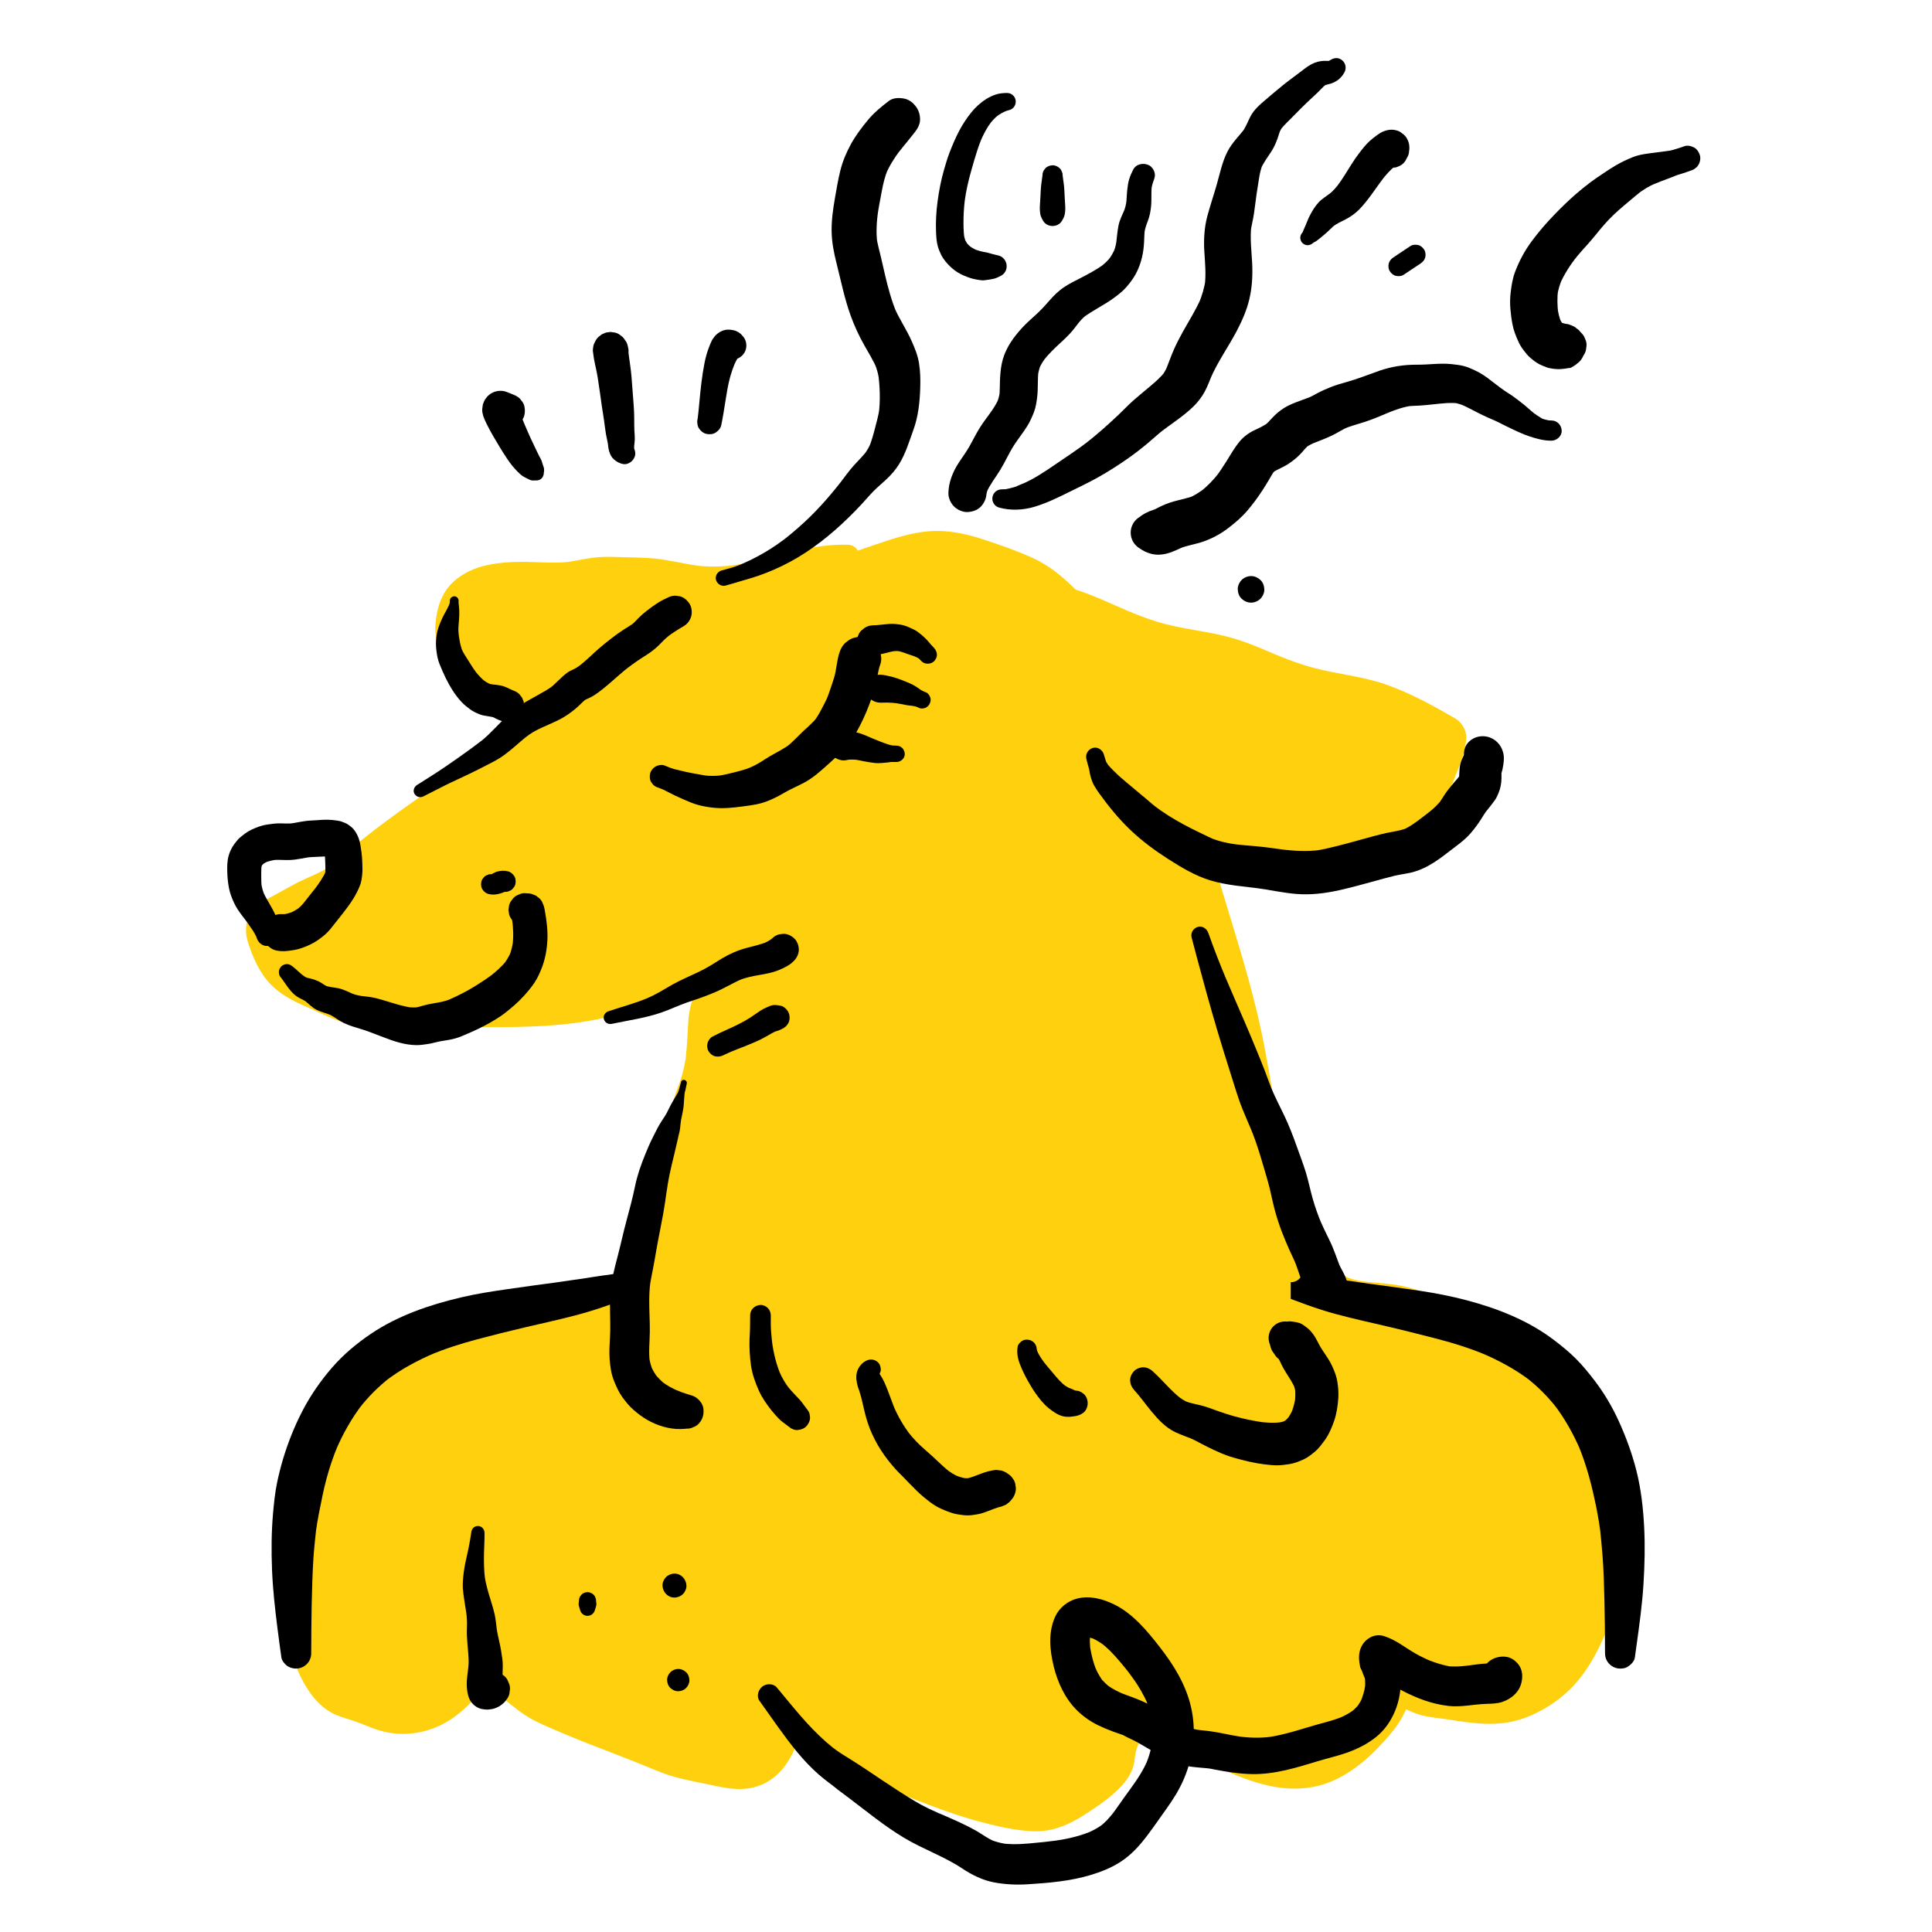 <?xml version="1.0" encoding="UTF-8"?><svg id="ARTWORK" xmlns="http://www.w3.org/2000/svg" viewBox="0 0 1000 1000"><path d="M315.839,673.928c-33.937.041-67.305,13.09-97.511,27.397-9.99,4.731-16.469,12.257-24.106,19.851-5.927,5.894-11.747,11.339-16.38,18.305-3.66,5.504-5.822,11.238-9.727,16.564-6.535,8.912-12.518,20.787-12.788,31.972-.28,11.602-1.814,25.299.487,36.593,2.875,14.108,2.715,28.207,10.282,40.848,3.946,6.591,6.877,11.46,14.569,13.447,8.454,2.184,16.24,7.13,25.004,8.023,8.229.838,17.666-2.173,24.204-6.898,5.796-4.188,9.378-10.395,15.572-13.96,11.739-6.758,24.081,9.799,34.044,14.854,20.616,10.461,42.969,17.368,64.181,26.457,10.197,4.369,20.272,5.149,30.9,7.821,8.251,2.074,17.547.958,23.117-6.306,3.71-4.839,5.512-10.798,8.611-15.875,3.765-6.168,6.48-5.136,11.79-1.946,6.301,3.785,11.005,9.184,17.199,13.03,9.275,5.761,19.196,9.41,29.279,13.458,18.882,7.58,38.742,15.695,58.85,19.166,7.89,1.362,15.81,2.876,23.483-.435,6.611-2.853,13.652-7.802,19.367-12.222,3.259-2.521,8.093-6.268,10.126-9.987,1.819-3.327,1.367-5.607,2.099-9.241.649-3.22,2.491-6.151,3.102-9.335.257-1.34-.181-6.456.627-7.487,4.267-5.438,16.105,1.092,20.422,3.137,8.55,4.05,17.063,8.032,25.812,11.728,18.308,7.733,35.786,17.694,55.824,9.966,11.311-4.362,22.109-15.394,29.582-24.591,4.349-5.353,5.627-10.049,7.303-16.529,5.044-.245,10.786,3.82,15.408,5.272,4.515,1.419,8.658,1.764,13.207,2.343,9.037,1.151,18.412,3.581,27.74,1.842,8.734-1.628,15.804-5.039,22.726-10.39,4.422-3.419,7.234-6.429,10.575-10.825,4.522-5.951,6.871-11.677,9.886-18.326,3.958-8.729,6.383-17.795,9.837-26.815,1.544-4.033,2.045-7.443,1.919-11.748-.178-6.063,2.486-11.767,1.879-17.689-.937-9.149-7.072-19.426-11.517-27.268-2.897-5.111-7.88-8.951-10.963-13.921-4.329-6.979-8.256-13.684-13.146-20.363-6.293-8.595-11.599-15.666-20.18-21.893-8.963-6.505-14.661-13.242-25.769-15.852-5.344-1.256-8.559-2.129-13.497-4.396-3.953-1.815-8.671-3.138-12.87-4.389-11.229-3.349-24.058-1.045-34.853-6.468-4.602-2.312-8.396-5.15-13.149-7.182-5.661-2.421-11.323-4.102-17.097-6.292-7.631-2.894-14.341-6.124-22.477-7.508-9.672-1.644-20.115-3.06-29.932-3.433-15.9-.604-31.945.182-47.863.108-16.047-.075-31.853,1.95-47.969,1.95-8.325,0-16.715-.29-25.034-.089-7.584.183-14.096,4.155-21.406,6.033-12.399,3.185-24.67,6.668-36.927,10.293-10.328,3.055-19.495-2.099-29.597-.185-5.337,1.011-10.329,3.331-15.756,3.562-4.702.2-7.752-.515-11.748,1.912" style="fill:#ffd00d; stroke-width:0px;"/><path d="M315.839,670.859c-8.818-1.029-17.665-1.304-26.53-1.105-9.243.207-18.127,2.435-27.013,4.946-17.023,4.81-33.943,11.185-49.951,18.715-7.724,3.633-14.144,9.343-20.134,15.318-5.864,5.848-12.084,11.471-17.424,17.812-2.866,3.403-5.569,6.976-7.82,10.819-2.208,3.771-4.064,7.746-6.474,11.399-4.907,7.434-9.549,14.464-12.611,22.929-3.003,8.303-3.073,16.945-3.475,25.65-.423,9.152-.619,18.202.779,27.288,2.575,16.729,4.239,33.934,13.361,48.611,4.327,6.961,9.557,12.412,17.433,15.185,3.516,1.238,7.075,2.187,10.553,3.57,3.899,1.55,7.778,3.222,11.866,4.222,8.964,2.191,18.356,1.398,26.901-2.041,8.265-3.327,14.166-8.45,20.21-14.834,1.188-1.255,2.393-2.519,3.728-3.62-1.158.956.585-.391.894-.582.577-.357,2.34-.915.317-.322.871-.256,2.687-.151.39-.23.508.017,1.042.017,1.547.019-2.436-.011-.302.012.422.223.517.15,2.665,1.146.703.184,2.707,1.328,5.207,2.977,7.636,4.757.752.552,1.492,1.12,2.236,1.683,1.542,1.167.542.418.215.161,1.839,1.441,3.665,2.899,5.537,4.297,6.242,4.662,13.716,7.622,20.84,10.662,8.732,3.726,17.573,7.162,26.439,10.552,8.263,3.16,16.591,6.495,24.624,9.817,7.991,3.305,16.389,4.75,24.809,6.505,8.235,1.717,15.989,3.763,24.402,1.653,9.061-2.273,15.509-8.832,19.665-16.939,1.718-3.351,3.176-6.811,4.993-10.112,1.686-3.063.212-.431.221-.523l.574-.602c-.584.573-1.27.976-2.059,1.21.188-.06-3.812.341-2.404.245.64.217.458.137-.547-.24.544.272,1.079.557,1.608.858,6.845,3.833,12.141,9.751,19.23,14.031,7.778,4.697,16.282,8.1,24.698,11.459,8.515,3.399,17.004,6.872,25.585,10.105,8.706,3.28,17.522,6.307,26.532,8.643,8.836,2.291,18.358,4.476,27.517,4.62,9.589.151,18.008-3.701,25.894-8.818,6.599-4.282,13.819-9.118,19.085-15.018,3.065-3.434,5.473-7.297,6.242-11.898.222-1.33.329-2.676.524-4.009-.242,1.653.401-1.863.381-1.789.578-2.124,1.603-4.092,2.287-6.179.977-2.981,1.131-6.158,1.1-9.278-.019-1.871.04.232-.132.543-1.359,2.458-1.495,3.199-3.741,4.18,1.432-.625-.068.121-.535.057.498-.009.994.013,1.489.066-1.303-.176-1.385-.154-.247.067,1.32.463,2.681.811,4.002,1.291,2.542.923-1.127-.535.324.146.587.275,1.175.545,1.758.828,3.054,1.48,6.088,3,9.146,4.472,8.009,3.855,16.11,7.484,24.224,11.11,16.691,7.457,33.586,14.822,52.258,11.245,16.635-3.187,30.236-15.794,40.663-28.449,5.463-6.631,8.511-13.64,10.701-21.901l-10.118,7.704c.528.004,1.81.297.105-.089.5.113.991.254,1.481.406.209.065,2.225.803,1.224.402-.896-.359.729.34.72.336,2.972,1.399,5.943,2.891,9.066,3.925,2.707.897,5.54,1.387,8.357,1.784,3.838.542,5.968.763,9.164,1.273,13.226,2.114,25.871,3.628,38.702-1.354,10.861-4.217,20.59-11.15,27.823-20.319,7.99-10.128,13.17-22.191,17.459-34.291,2.081-5.872,4.189-11.754,6.194-17.651,1.005-2.954,1.494-6.047,1.786-9.149.139-1.478.125-2.933.133-4.414.004-.604.019-1.204.034-1.808.072-.774.047-.799-.074-.074l.196-1.18c1.197-6.914,2.319-13.106.951-20.101-1.143-5.843-3.74-11.475-6.41-16.758-2.722-5.388-5.62-10.766-9.335-15.532-1.604-2.058-3.358-3.966-5.077-5.926-.489-.558-.983-1.114-1.453-1.689.152.186.747,1.045.026.03-.939-1.322-1.758-2.728-2.607-4.11-6.497-10.581-13.284-20.983-21.335-30.47-3.828-4.511-8.114-8.377-12.82-11.953-1.062-.807-2.148-1.583-3.207-2.396,1.249.959-.176-.154-.354-.299-.547-.446-1.102-.884-1.651-1.328-2.453-1.982-4.91-3.96-7.441-5.844-4.502-3.353-9.517-5.958-14.892-7.621-2.52-.779-5.123-1.268-7.657-2.006-1.141-.332-2.27-.699-3.386-1.105-.223-.081-2.224-.874-1.185-.439.831.348-1.805-.822-1.82-.828-5.537-2.406-11.358-4.498-17.257-5.826-6.034-1.358-12.254-1.676-18.393-2.261-.768-.073-1.535-.151-2.301-.236-.035-.004-1.902-.276-.788-.097,1.247.2-1.083-.212-1.336-.261-.562-.108-1.123-.222-1.681-.351-1.306-.303-2.576-.686-3.848-1.106-1.796-.593,1.229.639-.499-.178-.882-.417-1.741-.885-2.592-1.361-5.577-3.115-10.813-6.167-16.797-8.521-5.765-2.268-11.671-4.146-17.422-6.456-5.464-2.194-10.91-4.505-16.676-5.796-12.366-2.768-25.401-4.136-38.054-4.555-26.139-.866-52.383.217-78.479,1.56-13.036.671-26.044-.071-39.079.286-6.568.18-12.402,1.985-18.487,4.228-5.75,2.119-11.715,3.473-17.626,5.066-6.379,1.72-12.739,3.51-19.087,5.344-2.895.837-5.907,1.51-8.755,2.474-1.272.431-.084.037.273.008-.764.062-1.532.099-2.298.105-1.518.011-3.019-.139-4.53-.247-.415-.03-2.378-.268-.168.008-.559-.07-1.117-.158-1.676-.236-1.995-.278-3.99-.57-5.991-.801-3.039-.351-6.036-.477-9.08-.118-3.424.404-6.676,1.098-9.982,2.05-1.111.32-2.218.656-3.335.952-.739.196-1.5.343-2.236.55-2.088.589.471.174-.786.16-6.464-.072-12.623.393-18.4,3.595-5.51,3.054-7.783,11.087-4.317,16.463,3.598,5.58,10.568,7.584,16.463,4.317.905-.502,1.663-.321-.014-.082.301-.043,1.814-.54.234-.151-1.47.361-.16.026.251.03.647.007,1.301-.021,1.948-.025,3.335-.021,6.599-.266,9.892-.875,2.653-.49,5.219-1.322,7.811-2.051,1.118-.314,2.248-.573,3.37-.873.412-.11,2.3-.313.256-.129.76-.068,1.525-.103,2.288-.114,1.32-.019,2.641.059,3.955.175.592.052,4.181.489,1.842.183,3.3.432,6.603.996,9.931,1.173,6.527.347,12.61-1.437,18.792-3.248,11.609-3.4,23.699-5.878,35.099-9.895,2.586-.911,5.122-1.965,7.725-2.828,1.104-.366,2.219-.708,3.349-.988.747-.185,1.518-.37,2.278-.481-1.312.191-.467.077.354.073,6.152-.033,12.297-.047,18.451.015,12.454.124,24.812-.694,37.236-1.416,12.408-.721,24.837-.583,37.26-.796,12.199-.21,24.464-.492,36.634.553,6.494.558,9.891,1.036,15.708,1.96,5.554.882,10.809,2.35,16.064,4.349,5.411,2.059,10.78,4.17,16.256,6.055,5.91,2.035,8.952,3.172,14.158,6.213,5.164,3.017,10.454,5.808,16.338,7.135,5.857,1.321,11.908,1.645,17.875,2.142,1.34.112,2.68.229,4.015.387s.102.018-.14-.021c.75.12,1.499.249,2.244.402,2.584.528,5.112,1.325,7.634,2.088,1.288.39,2.573.792,3.846,1.229.497.171,3.55,1.338,2.05.715,2.915,1.211,5.771,2.548,8.779,3.521,2.43.786,4.914,1.334,7.39,1.946,1.109.274,2.188.618,3.286.925.286.08,2.029.747.357.048.634.265,1.255.58,1.867.893,2.09,1.07,4.066,2.353,5.968,3.726.452.326,2.367,1.805.992.726,1.091.856,2.168,1.73,3.251,2.596,2.449,1.958,4.927,3.878,7.447,5.743-.05-.037,1.465,1.127.732.542-.723-.576.699.599.659.564,1.11.96,2.209,1.929,3.266,2.948,1.804,1.741,3.504,3.589,5.127,5.498.7.823,1.377,1.665,2.059,2.503.138.169,1.262,1.611.312.379.456.592.903,1.191,1.351,1.789,3.482,4.649,6.78,9.405,9.875,14.32,3.326,5.284,6.36,10.698,10.353,15.525,1.661,2.007,3.481,3.876,5.155,5.872,0,0,1.069,1.436.512.637-.564-.808.426.709.418.695.712,1.208,1.411,2.423,2.103,3.642,1.283,2.26,2.556,4.526,3.753,6.833.53,1.021,1.048,2.05,1.544,3.088.331.692.658,1.388.966,2.09-.459-1.047.064.16.21.549.9,2.406,1.622,4.824,2.128,7.342-.375-1.867-.041.84-.014,1.504.007.171-.108,2.156.052.608-.081.781-.265,1.565-.408,2.337-.609,3.302-1.299,6.621-1.533,9.978-.083,1.19-.037,2.37-.045,3.561-.005.736-.034,1.465-.062,2.2-.034.871-.223,1.383.016.238-1.164,5.574-3.563,10.936-5.386,16.326-1.824,5.395-3.71,10.655-5.815,15.333-2.195,4.879-4.423,9.746-7.463,14.17-1.297,1.888-1.853,2.602-3.898,4.808-1.692,1.825-3.526,3.525-5.476,5.071,1.026-.813-1.572,1.113-1.898,1.335-1.053.717-2.127,1.403-3.227,2.047-.928.543-1.873,1.057-2.832,1.543-.635.322-1.282.631-1.928.93,1.054-.488.194-.067-.384.146-5.375,1.975-9.116,2.8-14.598,2.627-6.196-.195-11.025-1.297-17.6-2.155-3.249-.424-4.338-.441-6.807-.893-1.208-.221-2.413-.481-3.598-.805-.711-.195-1.404-.424-2.105-.652-.663-.215-1.235-.524-.251-.09-5.577-2.458-10.829-5.192-17.089-5.178-4.532.01-8.985,3.244-10.118,7.704-.429,1.688-.854,3.378-1.353,5.047-.278.931-.599,1.842-.91,2.762-.126.373-.838,1.752-.049.152-1.846,3.745-2.83,4.812-5.634,8.024-4.755,5.446-10.322,10.98-15.478,14.428-6.353,4.249-11.571,6.087-19.08,5.955-.944-.017-1.882-.075-2.824-.137-2.103-.137-1.127-.088-.619-.023-1.865-.239-3.72-.667-5.543-1.125-4.104-1.032-8.1-2.456-12.026-4.024-13.402-5.353-28.62-12.156-42.619-18.69-5.757-2.687-12.14-5.555-18.659-5.08-4.158.303-8.025,1.813-10.878,4.944-2.994,3.286-3.306,7.402-3.314,11.642-.001.58-.012,1.163-.001,1.742.028,1.434-.045-.363.038-.549-.723,1.63-1.266,3.457-1.884,5.143-.653,1.783-1.038,3.522-1.308,5.392.462-3.204-.821,5.29-.411,3.268.295-1.456-.667,2.585-.372,1.437-.179.695-.645,1.146-.152.444-.592.843-1.429,1.6-2.163,2.316-1.279,1.246-2.653,2.393-4.044,3.511-1.493,1.2-1.115.893-2.535,1.957-1.7,1.274-3.423,2.517-5.178,3.712-3.178,2.165-6.487,4.308-9.99,5.916-3.311,1.52-6.724,1.77-10.682,1.474-7.788-.582-16.022-2.671-23.684-4.827-16.942-4.766-33.22-11.655-49.53-18.196-7.209-2.891-14.475-6.03-21.008-10.343-5.844-3.857-11.47-10.124-18.194-13.777-3.154-1.714-6.319-2.874-9.946-2.684-5.617.294-9.652,3.867-12.69,8.284-2.138,3.108-3.634,6.579-5.284,9.954-1.675,3.426-2.801,5.765-5.156,7.642,1.66-1.324-3.414,1.373-1.203.617-.881.301-1.766.503-2.663.742-.416.111-1.891.173-.095.043-1.576.114-3.119.092-4.694-.026,1.895.142-.122-.028-.621-.129-1.285-.26-2.552-.599-3.83-.889-7.924-1.802-16.032-2.842-23.771-5.401-8.061-2.666-15.997-6.407-24.034-9.48-8.069-3.086-16.166-6.1-24.168-9.358-6.769-2.756-14.041-5.543-20.335-9.443-1.182-.732-2.296-1.555-3.421-2.369-2.349-1.697,1.485,1.208-.845-.649-.48-.383-.966-.758-1.444-1.143-3.058-2.467-6.091-4.994-9.363-7.176-6.145-4.099-13.399-6.574-20.799-5.086-7.893,1.587-13.499,7.829-18.93,13.262-1.111,1.111-2.237,2.242-3.478,3.21,1.417-1.105-1.302.818-1.278.803-.589.371-1.19.727-1.8,1.064-2.916,1.615-5.491,2.549-9.742,3.26,1.567-.262-.172.019-.438.032-1.064.052-2.117.115-3.183.086-.69-.019-1.397-.047-2.08-.132,1.822.227-1.798-.449-1.712-.427-3.713-.913-7.255-2.386-10.793-3.809-3.484-1.401-7.018-2.867-10.691-3.708-2.8-.641.839.565-.526-.163-.633-.337-1.225-.76-1.856-1.091,1.572.826.665.609.177.089-.326-.347-2.688-3.005-1.127-.993-4.511-5.818-6.887-11.077-8.6-17.9-1.956-7.79-2.626-15.824-4.026-23.718-.305-1.72-.693-3.427-.953-5.154.283,1.879-.173-1.886-.164-1.783-.066-.783-.116-1.567-.159-2.351-.241-4.426-.142-8.866.032-13.292.148-3.77.368-7.537.512-11.307.036-.949.05-1.899.092-2.847-.015.344.209-3.316.079-1.971.068-.697.74-3.776,1.198-5.377,2.014-7.046,5.765-13.254,10.339-19.853,4.274-6.166,7.659-14.66,11.879-19.687,4.983-5.936,10.655-11.254,16.065-16.792,5.512-5.643,10.352-10.559,16.761-14.067,7.182-3.932,14.698-7.386,22.16-10.747,7.501-3.379,15.137-6.446,22.915-9.127,3.749-1.292,7.529-2.494,11.342-3.583,4.437-1.268,8.699-2.646,13.056-4.144,7.877-2.71,15.896-4.609,24.168-5.671,3.916-.503,3.968-5.676,0-6.139h0Z" style="fill:#ffd00d; stroke-width:0px;"/><path d="M356.125,651.864c-1.785.392-3.572.775-5.362,1.146-.896.186-1.792.369-2.689.549-.106.021-1.288.36-.422.122-.704.194-1.534.272-2.265.437-3.444.777-6.898,1.514-10.36,2.21-7.081,1.423-14.19,2.683-21.343,3.689.669-.09,1.339-.18,2.008-.27-4.195.423-8.376,1.242-12.556,1.807l2.268-.305c-6.218.835-12.411,1.836-18.629,2.685.847-.114,1.694-.228,2.541-.341-8.857,1.146-17.707,2.402-26.549,3.659-8.107,1.153-16.174,2.408-24.148,4.286-16.244,3.826-32.49,9.36-46.435,18.713-7.432,4.985-14.381,10.803-20.26,17.564-5.885,6.768-11.052,14.192-15.204,22.143-4.236,8.111-7.682,16.718-10.289,25.488-1.16,3.901-2.151,7.853-2.984,11.836-1.096,5.247-1.643,10.656-2.116,15.994-.861,9.731-.919,19.512-.526,29.268.402,9.992,1.51,19.903,2.759,29.82.377,2.993.757,5.985,1.171,8.973l-.298-2.22c.383,2.947.804,5.89,1.216,8.833.242,1.732,2.12,3.908,3.611,4.696,1.587.839,3.224,1.173,5.011.932,3.841-.516,6.787-3.777,6.814-7.718.056-8.343.047-16.688.24-25.03.192-8.278.381-16.574.939-24.837.318-4.7.851-9.367,1.339-14.05-.136,1.012-.272,2.024-.408,3.036.242-1.667.449-3.339.67-5.009l-.411,3.059c.865-6.436,2.204-12.741,3.516-19.093,1.168-5.656,2.656-11.248,4.492-16.725,1.048-3.125,2.214-6.209,3.493-9.247l-1.23,2.914c3.663-8.634,8.288-16.85,14.024-24.281l-1.905,2.466c4.666-6.003,10.027-11.405,16.033-16.07-.821.634-1.642,1.268-2.463,1.903,7.893-6.085,16.75-10.816,25.91-14.695l-2.865,1.209c7.848-3.301,15.972-5.896,24.195-8.085,8.294-2.208,16.618-4.315,24.978-6.263,8.381-1.953,16.793-3.783,25.124-5.946,4.941-1.283,9.798-2.717,14.636-4.346,4.912-1.654,9.745-3.487,14.584-5.342,5.681-2.178,11.313-4.479,16.909-6.867,5.641-2.408,9.79-4.389,15.51-7.314,1.292-.661,1.763-2.412,1.206-3.68-.607-1.38-2.005-2.029-3.476-1.706h0Z" style="stroke-width:0px;"/><path d="M633.451,657.25c2.288,1.17,4.586,2.322,6.894,3.452.575.281,1.139.597,1.713.873.013.006,1.674.702.718.291.236.101.47.209.705.313,1.234.547,2.47,1.088,3.709,1.624,5.029,2.173,10.091,4.271,15.19,6.274,9.559,3.755,19.19,7.428,29.116,10.094,8.507,2.285,17.097,4.209,25.677,6.19,8.373,1.933,16.686,4.068,25.012,6.186,9.249,2.353,18.396,5.164,27.199,8.867l-2.865-1.209c9.16,3.878,18.017,8.61,25.91,14.695-.821-.634-1.642-1.268-2.463-1.903,6.006,4.664,11.367,10.066,16.033,16.07-.635-.822-1.27-1.644-1.905-2.466,5.735,7.431,10.361,15.647,14.024,24.281l-1.23-2.914c4.52,10.735,7.316,21.99,9.577,33.388.768,3.871,1.4,7.767,1.925,11.677l-.411-3.059c.221,1.67.427,3.342.67,5.009-.136-1.012-.272-2.024-.408-3.036.865,8.319,1.606,16.603,1.874,24.969.265,8.283.501,16.566.563,24.854.035,4.698.049,9.396.081,14.094.026,3.922,2.97,7.201,6.814,7.718,1.675.225,3.547.011,5.011-.932,1.591-1.026,3.336-2.73,3.611-4.696.412-2.943.834-5.886,1.216-8.833l-.298,2.22c1.444-10.422,2.907-20.936,3.554-31.442.604-9.824.856-19.695.345-29.529-.509-9.817-1.606-19.65-4.019-29.191-2.243-8.869-5.391-17.453-9.198-25.769-3.38-7.382-7.519-14.404-12.462-20.848-3.018-3.935-6.12-7.763-9.628-11.275-3.498-3.503-7.314-6.594-11.245-9.596-13.393-10.225-29.357-16.482-45.548-20.738-7.846-2.062-15.755-3.596-23.772-4.812-8.169-1.239-16.365-2.29-24.549-3.426-2.686-.373-5.369-.772-8.059-1.12l2.541.341c-6.218-.848-12.411-1.85-18.629-2.685.756.102,1.512.203,2.268.305-4.181-.565-8.361-1.384-12.556-1.807l2.008.27c-7.153-1.006-14.262-2.266-21.343-3.689-3.462-.696-6.915-1.433-10.36-2.21-.761-.172-1.498-.287-2.265-.437.752.147-.184-.074-.422-.122-.897-.18-1.794-.363-2.689-.549-1.79-.371-3.577-.754-5.362-1.146-1.427-.314-2.914.308-3.476,1.706-.519,1.29-.123,3.001,1.206,3.68h0Z" style="stroke-width:0px;"/><path d="M668.081,657.295c-7.556-37.554-14.306-75.255-21.986-112.784-6.242-30.502-16.734-59.571-26.191-89.168-7.259-22.717-11.314-46.52-19.863-68.817-8.17-21.308-22.564-41.154-37.69-58.116-8.511-9.545-14.681-17.437-25.224-24.93-7.537-5.356-18.643-8.53-27.45-11.637-16.094-5.677-27.26-7.382-44.307-1.593-22.098,7.504-44.285,14.693-65.685,24.073-29.836,13.077-59.182,31.774-86.4,49.583-25.305,16.557-52.143,31.979-76.69,49.593-18.468,13.252-37.393,25.764-54.111,41.135-9.003,8.277-19.819,10.092-29.471,16.517-2.354,1.567-11.962,5.95-13.071,7.673-1.775,2.758.949,7.692,1.859,10.362,4.447,13.04,12.261,16.959,24.486,22.136,7.909,3.349,15.902,7.66,24.556,8.116,14.153.745,28.569-.105,42.754-.105,26.909,0,54.841,1.646,80.735-5.515,9.574-2.648,19.105-5.167,28.51-8.346,8.316-2.812,22.72-9.395,31.396-6.373,2.6,8.763-5.272,20.087-5.715,29.203-.611,12.584-.952,25.762-5.719,37.564-6.449,15.967-8.384,33.614-13.324,50.439-4.199,14.3-5.532,28.976-10.896,43.273-4.605,12.274-10.824,36.985-1.823,48.329,7.357,9.273,16.897,13.223,28.325,11.883,10.14-1.189,16.81-6.573,25.632-11.149,7.954-4.126,13.692-6.867,21.845-1.142,5.905,4.147,10.238,10.284,15.461,15.179,5.887,5.517,12.794,9.681,18.552,15.368,9.255,9.142,18.342,15.635,30.711,20.287,13.498,5.076,22.743,4.105,35.872-1.026,12.691-4.96,22.252-14.63,30.442-25.021,4.335-5.5,8.334-10.126,11.577-16.406,2.346-4.543,4.013-11.775,9.944-11.441,4.072.229,12.867,7.808,16.45,10.102,5.337,3.417,10.322,7.243,15.917,10.258,11.065,5.964,22.745,11.169,35.355,11.809,11.969.608,23.957-5.244,30.354-16.064,2.708-4.58,6.51-13.537,7.372-18.785.875-5.324-1.755-7.064-2.492-12.175" style="fill:#ffd00d; stroke-width:0px;"/><path d="M674.238,655.597c-3.92-19.862-7.484-39.747-10.75-59.725-3.25-19.877-6.087-39.932-10.142-59.662-7.811-37.998-21.737-74.368-31.093-111.968-4.681-18.812-9.469-37.669-18.046-55.158-8.245-16.813-19.555-32.074-31.743-46.22-11.11-12.895-22.362-27.059-38.26-34.219-8.41-3.787-17.238-6.83-26.003-9.688-8.481-2.766-17.545-4.628-26.503-4.044-10.026.654-19.18,3.801-28.613,6.981-9.288,3.131-18.576,6.268-27.795,9.598-18.743,6.77-37.127,14.466-54.764,23.766-17.028,8.979-33.442,19.072-49.633,29.47-16.108,10.345-32.207,20.677-48.443,30.822-16.445,10.275-32.529,20.959-48.358,32.157-15.974,11.3-32.136,22.469-46.83,35.435-1.574,1.389-3.111,2.821-4.7,4.193-1.953,1.685.286-.243.292-.222.018.062-1.006.701-1.094.76-1.086.733-2.204,1.416-3.345,2.059-3.475,1.957-7.151,3.519-10.784,5.152-6.115,2.749-11.802,6.273-17.715,9.418-2.848,1.514-6.032,3.154-8.281,5.501-4.516,4.713-5.218,11.561-3.308,17.607,2.477,7.839,5.854,15.627,11.56,21.666,4.925,5.213,11.347,8.621,17.838,11.449,8.483,3.696,17.048,8.344,26.228,9.985,10.419,1.862,21.382,1.229,31.917,1.026,9.704-.187,19.396-.276,29.102-.179,19.805.198,39.577.25,59.175-3.037,17.724-2.973,34.924-8.98,51.852-14.84,3.345-1.158,6.74-2.22,10.218-2.901.497-.097.999-.168,1.496-.266,1.315-.26-1.45.179-1.412.191.666.197,1.76-.142,2.487-.148.738-.006,1.635.199,2.363.103-.286.038-3.057-.718-1.353-.113.383.136.803.224,1.19.348l-8.542-8.542c.095.36.668,2.685.185.444-.456-2.11-.091-.001-.102.513-.004.167-.184,1.236-.09,1.466-.555-1.353.426-2.577.028-.629-.538,2.635-1.401,5.192-2.278,7.729-1.928,5.577-3.605,10.947-3.934,16.9-.343,6.215-.619,12.411-1.289,18.603-.186,1.718.424.238.058-.412.107.191-.241,1.548-.298,1.888-.264,1.566-.568,3.127-.927,4.674-.719,3.099-1.668,6.115-2.824,9.078-4.462,11.431-6.864,23.395-9.524,35.334-1.348,6.049-2.984,11.992-4.586,17.975-1.659,6.198-2.874,12.501-4.195,18.777-1.297,6.163-2.703,12.314-4.691,18.296-1.403,4.223-2.993,8.351-4.175,12.648-2.591,9.415-4.543,19.701-3.653,29.491.53,5.834,1.663,11.3,4.486,16.494,2.947,5.423,7.846,9.91,12.813,13.45,10.171,7.247,23.784,8.715,35.675,5.523,6.037-1.621,11.427-4.682,16.655-8.014,2.205-1.406,4.368-2.901,6.671-4.132,1.17-.626,2.335-1.261,3.523-1.853.544-.271,1.266-.794,1.861-.886l-1.228.524c.473-.184.952-.353,1.437-.507.467-.145.959-.238,1.424-.39,2.242-.735-1.933-.03-.469.042.172.008,1.812-.013,1.805.022-.007.033-2.917-.458-.722-.008,2.379.488-1.285-.875.054-.057.659.403,1.363.728,2.018,1.146.466.298,1.172.676,1.536,1.069-1.719-1.857.052.123.436.466,4.111,3.675,7.503,8.059,11.464,11.885,2.097,2.026,4.353,3.875,6.648,5.67,1.593,1.246,3.197,2.477,4.801,3.708.489.376.981.749,1.468,1.127-1.914-1.486.269.226.679.555,4.499,3.616,8.424,7.853,12.862,11.54,9.54,7.925,20.23,14.155,32.14,17.804,24.506,7.508,50.048-4.451,66.659-22.453,3.86-4.184,7.365-8.691,10.87-13.172,3.785-4.841,7.511-9.737,10.02-15.385.768-1.729,1.475-3.5,2.454-5.125.174-.289.567-.725.661-1.016-.52,1.604-1.438,1.73-.398.717l.208-.19c-.811.882-1.802,1.458-2.97,1.729,1.841-.547-2.771-.134-.566.078.138.013-3.338-.518-1.718-.16,1.782.394-2.136-1.181-.978-.452.763.481,1.621.843,2.397,1.313,1.962,1.19,3.826,2.54,5.673,3.9,8.415,6.195,17.083,12.176,26.437,16.869,11.691,5.865,24.575,10.838,37.862,10.738,12.028-.09,24.288-5.172,32.402-14.154,3.69-4.085,6.451-8.637,8.68-13.636,2.175-4.879,4.395-9.926,5.269-15.233.612-3.714.747-7.402-.415-11.044-.748-2.341-1.872-4.452-2.291-6.902-.95-5.554-8.076-9.167-13.216-7.504-5.991,1.939-8.521,7.264-7.504,13.216.264,1.543.642,3.008,1.171,4.48.276.766.656,3.303,1.173,3.792-.898-.848-.073-2.188-.256-.694.314-2.573.07-.552-.06-.001-.379,1.608-.905,3.185-1.441,4.746-.429,1.247-.905,2.474-1.385,3.701-1.003,2.562,1.026-2.172-.128.289-.325.693-.632,1.394-.963,2.084-.588,1.226-1.203,2.442-1.879,3.622-.233.406-.471.809-.719,1.206-.287.459-.586.91-.896,1.354-.715.981-.624.877.273-.313-.515,1.233-2.298,2.563-3.272,3.45-.114.103-2.015,1.865-.686.649,1.291-1.181-.595.407-.771.526-1.3.879-2.675,1.573-4.04,2.336-2.292,1.281,2.276-.726-.209.119-.735.25-1.459.525-2.203.75-.887.269-3.678,1.43-4.535,1.04l1.398-.187c-.515.058-1.032.103-1.549.137-.777.051-1.557.076-2.336.072-1.468-.008-2.921-.147-4.383-.262-3.077-.242,2.234.512-.777-.121-1.22-.256-2.447-.463-3.662-.75-3.341-.788-6.615-1.846-9.816-3.081-.322-.124-3.214-1.329-.843-.309-.866-.372-1.727-.757-2.583-1.151-1.716-.79-3.413-1.619-5.096-2.475-6.663-3.391-12.664-7.588-18.901-11.676-4.21-2.76-8.059-6.054-12.367-8.667-7.361-4.465-15.604-5.135-22.509.604-4.65,3.865-6.079,9.636-8.968,14.669-.833,1.451-1.732,2.861-2.682,4.238-.507.736-1.03,1.461-1.561,2.179-.232.314-2.077,2.672-.448.608-2.209,2.798-4.401,5.615-6.685,8.353-1.991,2.386-4.063,4.707-6.248,6.917-1.19,1.203-2.412,2.376-3.672,3.505-.42.376-.843.748-1.271,1.114-.401.344-3.223,2.814-1.05.923-2.301,2.002-5.151,3.601-7.835,5.031-.756.403-1.536.754-2.295,1.15-2.542,1.328,2.174-.755-.534.252-1.985.739-3.959,1.488-5.983,2.117-1.566.487-3.149.921-4.751,1.272-.69.151-1.811.567-2.515.48l1.278-.161c-.549.066-1.1.12-1.652.163-1.375.106-2.757.137-4.135.09-.841-.029-1.674-.11-2.513-.17-1.256-.143-1.13-.126.377.051-.583-.097-1.164-.207-1.743-.328-3.451-.719-6.737-1.891-10.027-3.135-2.767-1.046,2.053.999-.579-.248-.772-.366-1.554-.711-2.322-1.085-1.503-.732-2.983-1.511-4.435-2.339-2.612-1.488-5.134-3.133-7.558-4.91-.446-.327-2.733-1.703-.379-.269-.682-.415-1.319-1.063-1.931-1.575-1.518-1.272-2.996-2.591-4.441-3.944-2.44-2.284-4.79-4.628-7.381-6.747-1.685-1.377-3.416-2.699-5.139-4.028-.733-.565-1.466-1.131-2.201-1.693-.992-.762-.979-.751.037.033-.487-.379-.973-.76-1.456-1.144-11.73-9.352-20.584-25.811-37.418-25.96-3.473-.031-6.972.763-10.189,2.026-1.945.763-3.864,1.605-5.752,2.501-.804.382-1.656.742-2.427,1.187-1.166.566-1.058.567.324.004-1.21.443-2.385.959-3.528,1.548-2.793,1.363-5.508,2.879-8.317,4.211-.695.33-1.512.846-2.261,1.028,3.02-.734.638-.276-.159.04-1.57.623-3.164,1.171-4.803,1.586-.549.139-2.043.72-2.583.549l1.427-.174c-.539.063-1.079.114-1.62.154-1.309.096-2.624.124-3.935.071-.616-.025-1.698-.319-2.282-.174l1.747.229c-.489-.08-.977-.173-1.461-.278-.721-.156-1.435-.34-2.141-.552-.469-.141-.933-.293-1.393-.458-1.21-.463-.92-.328.87.405-.622-.731-2.413-1.21-3.257-1.732-.209-.129-1.7-1.311-1.87-1.256l1.254.977c-.402-.324-.796-.657-1.182-1-.996-.883-1.936-1.828-2.828-2.816-.849-.941-1.379-2.632-.055.098-.331-.683-.883-1.303-1.249-1.98-.598-1.104-.533-2.35.221.734-.119-.488-.359-.971-.513-1.453-.358-1.121-.583-2.26-.843-3.405-.55-2.43.261,3.131.058.609-.055-.682-.126-1.361-.165-2.045-.08-1.407-.091-2.818-.053-4.226.04-1.45.135-2.899.273-4.343.068-.716.235-1.473.242-2.191-.032,3.232-.233,1.702-.074.691.468-2.986,1.087-5.947,1.822-8.878,1.271-5.069,3.064-9.907,4.741-14.844,2.453-7.221,4.029-14.692,5.585-22.146,1.616-7.741,3.612-15.305,5.622-22.946,1.896-7.211,3.373-14.521,5.023-21.789,1.631-7.184,3.424-14.358,5.979-21.277,1.272-3.442,2.614-6.802,3.511-10.37,1.16-4.613,1.807-9.339,2.367-14.057.415-3.493.671-7.002.87-10.513.09-1.59.167-3.18.242-4.771.045-.949.084-1.898.133-2.846.02-.551.051-1.101.093-1.65-.312,2.062-.358,2.425-.136,1.091,1.391-6.001,3.999-11.643,5.3-17.659,1.006-4.652,1.325-9.133.369-13.814-1.596-7.81-8.187-10.386-15.201-11.014-6.487-.581-13.276,1.157-19.411,3.161-5.713,1.866-11.284,4.117-17.018,5.928-7.812,2.468-15.727,4.618-23.631,6.77-3.476.947-6.982,1.766-10.522,2.438-1.771.336-3.548.637-5.33.909-.704.107-2.986.454-.173.049-1.301.187-2.611.327-3.917.469-7.564.823-15.17,1.183-22.774,1.329-15.759.301-31.519-.227-47.279.098-8.006.165-16.015.377-24.023.194-2.075-.047-4.157-.092-6.229-.229l-.925-.063c-1.386-.144-1.227-.118.477.081-.657.144-2.057-.409-2.706-.571-1.499-.373-2.975-.83-4.433-1.339-.88-.307-1.753-.637-2.62-.979-.58-.229-1.158-.464-1.733-.703,1.455.615,1.559.654.311.116-5.494-2.474-11.198-4.587-16.487-7.491-1.115-.612-2.208-1.263-3.263-1.972-.426-.286-.83-.613-1.26-.891-1.294-.837,2.403,2.087.776.56-.896-.841-1.797-1.651-2.613-2.575-.927-1.051-.772-1.97.322.485-.251-.564-.756-1.089-1.088-1.622-.586-.943-1.151-3.006-1.954-3.686l.632,1.515c-.194-.48-.379-.964-.555-1.452-.228-.619-.441-1.24-.681-1.855-.434-1.111-.918-2.201-1.296-3.333-.164-.491-.279-1.762-.585-2.142,1.628,2.032-1.067,6.249-2.347,7.59,1.138-1.192-2.922,1.855-1.217.958.285-.15.571-.366.842-.533,1.011-.622,2.057-1.19,3.102-1.753,2.082-1.122,4.212-2.16,6.274-3.319,5.24-2.947,10.389-5.668,15.877-8.161,7.362-3.344,13.48-7.613,19.505-13.013,2.69-2.41,5.438-4.756,8.229-7.048,1.521-1.249,3.055-2.482,4.6-3.702.515-.407,1.032-.81,1.548-1.215,1.069-.831,1.036-.806-.101.076.521-.4,1.042-.798,1.565-1.195,6.017-4.571,12.158-8.974,18.32-13.345,12.728-9.028,25.395-18.117,38.489-26.611,13.229-8.581,26.686-16.804,40.009-25.237,13.031-8.247,25.838-16.84,38.907-25.027,13.203-8.27,26.617-16.228,40.445-23.412,6.874-3.571,13.85-6.946,20.948-10.051.775-.339,1.554-.671,2.329-1.009,3.107-1.353-2.235.91.897-.381,1.876-.773,3.752-1.546,5.636-2.299,3.766-1.505,7.553-2.958,11.354-4.373,14.856-5.53,29.913-11.032,45.098-15.592,1.546-.464,3.106-.884,4.679-1.243.892-.203,1.788-.389,2.688-.552l.879-.153c1.347-.206,1.161-.187-.559.057,1.102-.468,2.983-.274,4.204-.315,1.914-.064,3.832-.012,5.74.146.776.064,3.42-.056.111-.05.67-.001,1.395.2,2.055.315,1.54.269,3.07.595,4.588.966,3.624.884,7.173,2.029,10.702,3.231,2.935 1,5.884,1.957,8.819,2.956,1.672.569,3.339,1.151,4.994,1.769.827.309,1.646.64,2.472.953,1.202.491,1.087.438-.344-.16.53.23,1.058.467,1.583.709,2.804,1.3,5.476,2.805,7.992,4.603.354.253,2.903,2.062.596.394.475.344.933.74,1.385,1.109,1.55,1.267,3.053,2.591,4.515,3.958,4.753,4.448,9.02,9.373,13.346,14.227,4.965,5.571,9.906,11.139,14.529,17.001.39.495.779.992,1.166,1.49-1.559-2.013.365.501.558.758,1.141,1.52,2.264,3.055,3.366,4.604,2.203,3.097,4.325,6.253,6.347,9.471,3.836,6.107,7.32,12.444,10.281,19.022.136.301,1.361,3.152.383.816.358.855.703,1.716,1.042,2.579.666,1.698,1.302,3.409,1.918,5.126,1.399,3.901,2.681,7.843,3.884,11.808,2.217,7.306,4.168,14.689,6.109,22.073,4.002,15.225,8.519,30.143,13.684,45.013,5.083,14.636,10.21,29.264,14.704,44.095,9.432,31.128,15.568,63.28,22.521,95.028,3.381,15.439,6.348,30.957,9.517,46.441.692,3.38,4.689,5.329,7.854,4.459,3.532-.971,5.129-4.46,4.459-7.854h0Z" style="fill:#ffd00d; stroke-width:0px;"/><path d="M491.96,299.182c.742-.594,1.483-1.187,2.225-1.781,5.886,4.751,14.494,6.775,21.78,8.456,14.233,3.285,26.828,3.995,40.683,9.445,12.582,4.95,24.494,11.865,37.245,16.309,13.016,4.537,27.107,5.472,40.354,9.25,12.592,3.591,24.111,10.183,36.543,14.196,9.394,3.033,18.441,4.767,28.113,6.497,18.026,3.224,32.383,11.227,48.199,20.412-.273,5.977-4.332,13.745-6.383,19.377-3.476,9.544-10.217,14.533-18.379,20.553-12.386,9.134-32.247,23.769-48.384,24.267-9.145.282-18.129-2.829-27.283-3.15-6.896-.242-13.594-1.808-20.338-2.852-14.432-2.234-29.511-4.707-42.651-11.752-6.624-3.551-13.023-6.872-19.945-9.987-6.585-2.963-9.529-7.693-15.938-10.611-11.492-5.231-19.726-18.251-24.277-30.03-4.984-12.9-11.336-23.002-19.084-34.419-6.11-9.004-8.227-27.998-21.284-29.505" style="fill:#ffd00d; stroke-width:0px;"/><path d="M494.222,303.051c.793-.505,1.587-1.01,2.38-1.515l-5.804-.749c.666.657,1.366,1.303,2.067,1.918-.08-.07,1.629,1.236.855.638-.494-.381.032.03.112.098.408.348.819.691,1.239,1.023,1.042.824,2.099,1.617,3.188,2.375-.303-.211-1.406-1.037.008.056.28.216,1.787,1.335,2.171,1.143-.109.054-1.4-.664-.373-.101.247.136.504.256.757.38,2.198,1.083,4.469,2.028,6.743,2.937.923.369,1.852.724,2.783,1.071.387.144.779.323,1.177.434l-1.108-.484,1.877.792c.256.083.527.139.787.21,8.528,2.343,17.226,3.956,25.769,6.229,5.014,1.334,9.969,2.891,14.757,4.9l-2.302-.971c5.854,2.499,11.514,5.417,17.174,8.322,6.353,3.261,12.739,6.356,19.321,9.132l-2.589-1.093c9.766,4.337,20.203,6.278,30.627,8.316,4.782.935,9.562,1.917,14.255,3.235,4.75,1.333,9.353,3.095,13.895,5.01l-2.707-1.142c10.183,4.32,20.141,9.193,30.78,12.328,4.899,1.444,9.874,2.611,14.875,3.643,5.009,1.034,10.082,1.776,15.046,3.022,5.206,1.307,10.281,3.068,15.229,5.143l-2.812-1.187c9.281,3.932,18.039,8.941,26.735,14.007-1.951-3.402-3.902-6.803-5.854-10.205-.029.491-.076.978-.138,1.467l.422-3.143c-.505,3.452-1.742,6.751-3.046,9.97-1.279,3.158-2.53,6.338-3.843,9.481l1.195-2.832c-1.031,2.383-2.33,4.607-3.897,6.677l1.855-2.402c-2.649,3.414-5.906,6.236-9.311,8.87l2.406-1.859c-5.598,4.3-11.339,8.462-17.197,12.401-6.337,4.261-12.921,8.233-19.954,11.242l2.856-1.205c-4.086,1.722-8.323,3.108-12.728,3.716l3.184-.428c-3.859.491-7.733.229-11.576-.284l3.189.428c-4.304-.6-8.56-1.492-12.863-2.097-5.219-.733-10.457-.882-15.673-1.564l3.2.43c-4.466-.608-8.883-1.511-13.332-2.225-4.225-.677-8.453-1.33-12.66-2.116-8.366-1.565-16.688-3.587-24.559-6.873l2.878,1.215c-5.655-2.4-10.978-5.536-16.473-8.276-5.229-2.607-10.828-4.63-15.502-8.195l2.419,1.869c-3.294-2.55-6.408-5.412-10.017-7.519-1.412-.824-2.929-1.435-4.36-2.222-1.473-.81-2.868-1.746-4.207-2.762l2.408,1.86c-3.07-2.381-5.748-5.186-8.139-8.241l1.855,2.401c-3.721-4.828-6.697-10.178-9.083-15.779l1.191,2.822c-2.141-5.093-4.125-10.239-6.584-15.193-1.996-4.02-4.206-7.93-6.553-11.755-3.986-6.496-8.765-12.484-11.757-19.529l1.177,2.79c-2.461-5.835-4.589-11.996-8.172-17.274-2.493-3.672-5.112-6.488-8.708-9.059-1.582-1.13-3.689-1.859-5.63-2.225-3.624-.684-7.426-1.114-10.77.906,2.523-.33,5.046-.66,7.569-.99-1.065-.158-2.134-.297-3.202-.432-2.314-.292-5.377,1.309-6.946,2.877-1.704,1.704-2.987,4.499-2.877,6.946.114,2.54.948,5.175,2.877,6.946l1.988,1.536c1.532.889,3.185,1.336,4.958,1.341l.297.038-2.611-.351.293.044-4.335-2.526c1.3,1.567,3.416,2.196,5.011,3.413l-2.174-1.68c1.369,1.093,2.605,2.274,4.046,3.308l-2.261-1.747c1.129.972,2.154,1.98,3.069,3.159l-1.767-2.287c1.869,2.476,3.229,5.272,4.432,8.119l-1.164-2.757c2.41,5.774,4.293,11.876,7.402,17.328,1.799,3.154,4.017,6.094,5.977,9.151,2.188,3.413,4.298,6.876,6.264,10.422,2.243,4.047,4.282,8.201,6.094,12.459l-1.189-2.818c2.076,4.932,3.887,9.971,6.343,14.736,2.39,4.637,5.317,8.823,8.535,12.921,3.172,4.038,6.907,7.356,11.063,10.367,3.474,2.516,7.5,3.993,10.918,6.607l-2.416-1.866c3.03,2.354,5.904,4.934,9.116,7.045,2.885,1.895,6.158,3.147,9.254,4.652,6.493,3.158,12.716,6.939,19.319,9.854,7.143,3.153,14.442,5.605,22.069,7.276,6.74,1.476,13.561,2.433,20.363,3.559,5.021.831,10.012,1.727,15.063,2.374,4.15.531,8.331.546,12.479,1.095l-3.195-.429c5.948.821,11.822,2.042,17.797,2.697,5.224.572,10.361.247,15.514-.819,4.742-.982,9.22-2.839,13.639-4.774,3.849-1.686,7.559-3.68,11.167-5.83,6.84-4.075,13.309-8.729,19.707-13.458,7.751-5.729,15.452-11.294,20.704-19.558,2.933-4.614,4.558-10.01,6.638-15.044,2.201-5.33,3.978-10.571,4.306-16.392.23-4.075-2.409-8.213-5.854-10.205-11.415-6.602-22.986-12.957-35.455-17.377-12.145-4.305-25.044-5.389-37.465-8.647-7.287-1.911-14.265-4.57-21.198-7.495l2.726,1.15c-5.513-2.33-11.001-4.748-16.622-6.811-4.948-1.816-10.002-3.219-15.158-4.305-10.179-2.144-20.581-3.325-30.562-6.348-5.67-1.717-11.216-3.894-16.672-6.191l2.5,1.055c-9.615-4.066-19.083-8.706-29.06-11.841-9.62-3.022-19.652-4.051-29.605-5.385l2.235.3c-2.9-.391-5.797-.805-8.682-1.298-3.104-.53-6.2-.941-9.32-1.356l1.964.264c-3.007-.411-5.925-1.008-8.857-1.752l-1.697-.228c.906.178,1.117.216.632.114-.34-.081-.684-.149-1.024-.231-.668-.161-1.333-.339-1.99-.54-.171-.052-1.525-.445-.289-.017-.378-.131-2.249-1.159-1.348-.638.633.365-.466-.285-.48-.293-.351-.2-.694-.412-1.035-.627-1.792-1.129-4.335-.714-5.804.749-.669.666-1.338,1.332-2.007,1.998-1.587,1.581-1.698,4.14-.35,5.885,1.312,1.698,3.884,2.362,5.781,1.154h0Z" style="fill:#ffd00d; stroke-width:0px;"/><path d="M439.123,287.44c-26.532.264-50.828,17.262-78.308,14.828-9.336-.827-17.585-3.2-27.142-3.116-7.186.063-14.406-.233-21.584-.039-7.306.197-13.888,2.796-21.166,3.113-7.585.33-15.25-.333-22.843-.178-11.616.237-26.606,2.309-30.189,14.75-3.113,10.809-.563,20.056,8.801,26.413,11.88,8.066,27.172,17.781,41.396,20.32,11.702,2.089,29.299-1.941,36.558-11.514" style="fill:#ffd00d; stroke-width:0px;"/><path d="M439.123,281.976c-16.287-.639-31.96,4.638-47.621,8.287-4.393,1.024-8.817,1.914-13.288,2.521l2.291-.308c-6.896.912-13.916,1.077-20.82.155l2.533.34c-8.97-1.237-17.738-3.658-26.816-4.153-4.434-.242-8.886-.326-13.325-.436-4.426-.11-8.931-.352-13.343.097-5.5.56-10.851,1.859-16.315,2.621l2.944-.396c-7.839,1.04-15.869.183-23.745.108-6.459-.062-12.974.348-19.31,1.664-6.583,1.368-12.964,4.262-17.895,8.896-6.064,5.697-8.442,13.821-9.049,21.883-.104,1.378-.101,2.765.031,4.14.217,2.26.485,4.597,1.116,6.794.618,2.153,1.524,4.264,2.54,6.251,1.018,1.99,2.413,3.719,3.792,5.469,2.408,3.055,5.558,5.412,8.755,7.587,2.811,1.912,5.641,3.796,8.515,5.612,6.034,3.816,12.263,7.365,18.83,10.185,7.517,3.228,15.084,5.713,23.326,6.145,2.733.143,5.479.01,8.193-.337,3.775-.484,7.489-1.03,11.137-2.135,3.523-1.067,7.008-2.49,10.252-4.224,1.927-1.03,3.656-2.445,5.337-3.823,1.631-1.337,2.908-3.17,4.163-4.833,1.227-1.626,2.136-3.243,2.797-5.219l-1.009,2.39.147-.191c1.468-1.91,1.614-5.514,1.009-7.711-.639-2.321-2.434-4.837-4.599-5.98-2.322-1.227-5.136-1.842-7.711-1.009l-2.39,1.009c-1.504.89-2.7,2.086-3.59,3.59l-.147.191,3.59-3.59c-1.212.756-2.236,1.754-3.359,2.626l2.092-1.616c-1.559,1.182-3.286,2.097-4.987,3.049-1.834,1.026-3.711,2.01-5.642,2.84l2.716-1.146c-3.882,1.637-7.978,2.703-12.148,3.283l3.032-.407c-3.856.515-7.772.623-11.634.117l3.041.409c-5.106-.707-10.037-2.418-14.774-4.401l2.741,1.157c-5.405-2.288-10.585-5.072-15.617-8.088-4.737-2.839-9.589-5.753-13.983-9.107l2.305,1.781c-1.597-1.247-3.048-2.645-4.305-4.236l1.778,2.302c-1.09-1.417-1.996-2.943-2.699-4.587l1.145,2.713c-.672-1.633-1.125-3.327-1.378-5.074l.405,3.016c-.292-2.217-.256-4.442.027-6.658l-.405,3.012c.313-2.274.81-4.569,1.685-6.697l-1.14,2.702c.547-1.275,1.234-2.467,2.071-3.574l-1.767,2.287c.921-1.182,1.983-2.223,3.165-3.143l-2.285,1.765c1.536-1.165,3.217-2.094,4.986-2.854l-2.693,1.137c3.354-1.405,6.919-2.191,10.513-2.675l-2.99.402c5.572-.726,11.197-.716,16.804-.585,3.679.085,7.358.213,11.039.177,4.403-.042,8.786-.552,13.106-1.398,3.78-.74,7.51-1.725,11.332-2.241l-2.893.389c4.668-.591,9.446-.465,14.143-.477,4.617-.012,9.238-.303,13.852-.258,8.655.086,17.148,2.093,25.792,2.322,16.735.443,32.398-6.032,47.823-11.648,8.251-3.004,16.643-5.783,25.37-6.991l-1.52.204c1.638-.219,3.28-.385,4.929-.491,2.847-.183,5.602-2.382,5.464-5.464-.137-3.056-2.401-5.344-5.464-5.464h0Z" style="fill:#ffd00d; stroke-width:0px;"/><path d="M517.105,262.704c6.048,1.691,12.621,1.354,18.581-.472,5.997-1.837,11.717-4.578,17.319-7.369,5.076-2.529,10.232-4.914,15.175-7.697,5.566-3.134,10.964-6.57,16.176-10.261,3.508-2.484,6.896-5.125,10.177-7.902,2.701-2.286,5.291-4.683,8.092-6.851-.735.568-1.47,1.135-2.204,1.703,5.672-4.36,11.843-8.237,17.022-13.198,2.426-2.323,4.609-5.098,6.185-8.07,1.567-2.954,2.692-6.132,3.982-9.214-.393.932-.787,1.865-1.18,2.797,3.757-8.894,9.481-16.727,13.92-25.266,2.623-5.047,4.966-10.4,6.286-15.949,1.487-6.252,1.801-12.633,1.471-19.023-.326-6.299-1.186-12.715-.393-19.006-.141,1.049-.282,2.098-.423,3.146.444-3.21,1.305-6.344,1.766-9.556.592-4.12,1.096-8.252,1.645-12.378l-.379,2.822c.442-2.904.884-5.808,1.368-8.706.409-2.448.89-4.825,1.852-7.124-.327.774-.653,1.548-.98,2.322,1.398-3.213,3.507-6.011,5.414-8.929,1.407-2.153,2.448-4.484,3.309-6.91.587-1.656,1.029-3.359,1.712-4.98l-.863,2.044c.516-1.166,1.141-2.244,1.918-3.256l-1.31,1.695c2.096-2.587,4.631-4.897,6.953-7.283,2.358-2.424,4.737-4.83,7.191-7.157,2.279-2.162,4.638-4.197,6.799-6.478.505-.533,1.015-1.064,1.555-1.563.217-.201.446-.388.665-.586.509-.457-1.413.965-.234.221.276-.174.565-.314.851-.468.608-.329-1.667.529-.43.209.535-.139,1.075-.263,1.609-.402l-1.648.222c4.216-.425,7.744-2.558,9.802-6.323,1.196-2.189.701-4.884-1.281-6.415-2.107-1.628-4.551-1.169-6.529.389,1.029-.811-.154.013-.384.165-.813.533,1.131-.297.297-.127-1.27.259.905.004.475-.006-.257-.006-.516.023-.774.015-1.373-.047-2.58-.074-3.961.112-4.496.604-7.671,3.314-11.132,6.008l1.413-1.092c-3.283,2.521-6.661,4.902-9.885,7.506-2.976,2.403-5.884,4.89-8.794,7.371-3.105,2.647-6.168,5.186-8.097,8.889-1.393,2.673-2.353,5.506-4.182,7.939.473-.612.945-1.224,1.418-1.835-3.073,3.903-6.744,7.47-9.047,11.918-2.827,5.46-3.978,11.53-5.662,17.389-1.551,5.399-3.37,10.723-4.824,16.148-1.578,5.886-1.935,12.308-1.545,18.38.377,5.864.959,11.74.196,17.598l.433-3.223c-.594,4.281-1.823,8.409-3.495,12.388.405-.961.811-1.921,1.216-2.882-2.635,6.175-6.262,11.795-9.506,17.65-1.623,2.93-3.181,5.9-4.531,8.967-1.681,3.818-3.011,7.747-4.62,11.587.39-.924.78-1.849,1.17-2.773-.798,1.86-1.772,3.599-3.009,5.204l1.798-2.327c-2.21,2.781-4.969,5.154-7.661,7.454-2.846,2.432-5.78,4.76-8.584,7.241-2.683,2.374-5.134,4.983-7.731,7.449-2.622,2.49-5.297,4.936-8.004,7.332-3.147,2.785-6.387,5.463-9.71,8.035l1.884-1.456c-5.455,4.203-11.21,7.946-16.891,11.828-5.574,3.808-11.219,7.623-17.459,10.267l1.584-.669c-.549.228-1.101.447-1.657.658-.688.261-1.373.529-2.038.847-.921.439.048.048.41-.148-.981.531-2.193.833-3.259,1.145-1.02.299-2.05.501-3.088.717-.407.067-.215.044.577-.068l-1.387.186c1.281.076.636-.089.214-.054-.611.051-1.222.075-1.835.081-2.391.023-4.388,1.805-4.703,4.152-.314,2.335,1.117,4.607,3.43,5.254h0Z" style="stroke-width:0px;"/><path d="M679.622,125.796c.331-.273.652-.557.98-.835l-.808.624c.499-.291,1.049-.455,1.516-.805.742-.555,1.475-1.124,2.197-1.705.923-.744,1.821-1.517,2.719-2.291,1.743-1.503,3.279-3.216,5.097-4.639l-1.425,1.101c1.916-1.461,4.186-2.472,6.321-3.568,2.571-1.32,5.042-2.992,7.088-5.043,3.383-3.39,6.18-7.358,8.959-11.243,1.409-1.97,2.811-3.946,4.289-5.866-.465.601-.929,1.203-1.394,1.804,2.129-2.753,4.429-5.404,7.181-7.554-.624.482-1.247.964-1.871,1.446.72-.556,1.467-1.076,2.247-1.544.366-.219.738-.427,1.117-.623,1.084-.56,1.998-1.375,2.949-2.135-4.843-.624-9.687-1.248-14.53-1.872.111.213.22.425.34.632.899,1.547,2.01,2.423,3.472,3.4l.946.631c.888.565,1.847.871,2.876.918,1.028.23,2.056.184,3.085-.138,1.871-.606,3.679-1.766,4.623-3.555l.538-1.021.124-.235c.663-1.041,1.022-2.165,1.076-3.372.097-.721.172-1.246.159-1.929-.005-1.67-.426-3.226-1.263-4.669-.581-1.078-1.376-1.943-2.383-2.596-.893-.818-1.942-1.37-3.146-1.656-1.64-.441-3.279-.441-4.919,0-1.736.378-3.313,1.269-4.748,2.29-1.426,1.015-2.836,2.095-4.13,3.281-2.094,1.919-3.819,4.166-5.537,6.417-2.661,3.487-4.885,7.276-7.228,10.977-1.322,2.088-2.683,4.154-4.189,6.115l1.311-1.696c-1.602,2.072-3.312,4.11-5.386,5.724l1.603-1.239c-1.238.95-2.543,1.806-3.788,2.747-1.075.812-2.183,1.587-3.094,2.582-.888.971-1.704,2.033-2.44,3.121-.861,1.273-1.596,2.629-2.298,3.994-.913,1.775-1.575,3.671-2.348,5.51l.531-1.259c-.69,1.629-1.487,3.197-2.029,4.883l.409-.968c-.048.133-.12.252-.213.358l.62-.803c-.222.282-.447.56-.678.834-.674.802-1.133,1.654-1.133,2.735,0,.949.421,2.082,1.133,2.735.737.677,1.705,1.179,2.735,1.133,1.08-.048,1.903-.447,2.735-1.133h0Z" style="stroke-width:0px;"/><path d="M726.486,142.243c2.935-1.957,5.871-3.914,8.806-5.871,1.134-.756,2.029-1.777,2.398-3.119.344-1.249.189-2.912-.526-4.021-.718-1.114-1.788-2.095-3.119-2.398-1.323-.301-2.854-.252-4.021.526-2.935,1.957-5.871,3.914-8.806,5.871-1.134.756-2.029,1.777-2.398,3.119-.344,1.249-.189,2.912.526,4.021.718,1.114,1.788,2.095,3.119,2.398,1.323.301,2.854.252,4.021-.526h0Z" style="stroke-width:0px;"/><path d="M871.826,75.691c-1.631.596-3.283,1.13-4.95,1.615-.8.233-1.612.506-2.433.646-.87.148-1.749.253-2.623.371.613-.082,1.225-.165,1.838-.247-3.476.464-6.959.873-10.432,1.363-2.677.378-5.259.793-7.786,1.786-3.124,1.227-6.129,2.648-9.032,4.326-2.279,1.317-4.449,2.79-6.637,4.25-2.19,1.462-4.388,2.898-6.486,4.493-2.698,2.051-5.345,4.155-7.892,6.391-1.838,1.614-3.625,3.285-5.397,4.97-1.909,1.815-3.734,3.693-5.57,5.582-4.162,4.281-7.999,8.759-11.564,13.556-3.675,4.945-6.526,10.255-8.697,16.027-1.243,3.305-1.762,6.633-2.196,10.135-.176,1.421-.287,2.849-.336,4.28-.053,1.558.016,3.127.142,4.68.214,2.646.558,5.297,1.068,7.902.303,1.549.706,3.081,1.243,4.565.608,1.68,1.31,3.335,2.074,4.95.321.678.677,1.339,1.076,1.974.908,1.447,2.002,2.794,3.083,4.106.441.535.921,1.038,1.44,1.498,1.29,1.14,2.659,2.241,4.134,3.138,1.456.886,3.143,1.507,4.698,2.108.34.131.679.244,1.036.314,1.382.273,2.816.538,4.206.573-1.072-.144-2.143-.288-3.215-.432,1.892.361,3.686.6,5.575.399,1.193-.127,2.448-.223,3.615-.48,1.165-.257.322.486,3.005-1.218.684-.435,1.858-1.344,2.459-1.896,1.65-1.515,2.405-3.462,3.143-5.507-.356.843-.711,1.685-1.067,2.528.147-.326.384-.618.571-.924.677-1.064,1.044-2.213,1.1-3.447.276-1.232.221-2.464-.166-3.697-.311-.738-.623-1.476-.934-2.215-.824-1.393-1.933-2.502-3.326-3.326-.132-.097-.262-.195-.392-.295.657.508,1.315,1.016,1.972,1.524-.177-.138-.342-.266-.48-.445.551.714,1.103,1.428,1.655,2.142-.366-.601-.664-.979-1.166-1.629-.518-.875-1.214-1.571-2.089-2.089-.383-.352-.793-.666-1.229-.943-.433-.255-2.438-1.095-2.92-1.224-.761-.205-2.48-.342-3.262-.437-.117-.014-.234-.027-.351-.042l3.137.422c-1.585-.214-3.125-.705-4.602-1.31l2.919,1.232c-.929-.392-1.794-.901-2.593-1.516.825.637,1.65,1.274,2.474,1.912-.85-.668-1.602-1.442-2.268-2.293l1.913,2.476c-.962-1.248-1.722-2.63-2.339-4.078l1.234,2.925c-1.073-2.556-1.701-5.274-2.073-8.015.146,1.087.292,2.173.438,3.26-.547-4.13-.629-8.472-.081-12.608-.145,1.079-.29,2.158-.435,3.237.419-2.994,1.315-5.889,2.488-8.67l-1.212,2.871c2.197-5.143,5.275-9.865,8.683-14.283-.612.791-1.223,1.583-1.834,2.374,1.521-1.963,3.112-3.87,4.76-5.727.824-.928,1.665-1.839,2.496-2.761,1.506-1.67,2.932-3.34,4.295-5.141-.597.773-1.195,1.546-1.792,2.319,2.844-3.512,5.662-7.071,8.782-10.345,3.276-3.44,6.89-6.452,10.521-9.503,2.079-1.746,4.136-3.528,6.28-5.193l-1.869,1.444c2.824-2.176,5.805-4.02,9.091-5.414-.659.278-1.319.556-1.978.835,3.355-1.414,6.775-2.66,10.17-3.971.821-.317,1.641-.638,2.457-.966.859-.345,1.736-.59,2.621-.86,1.778-.541,3.537-1.136,5.272-1.803.847-.201,1.585-.59,2.213-1.165.708-.459,1.267-1.067,1.676-1.826.816-1.395,1.162-3.451.656-5.014-.51-1.575-1.485-3.094-2.991-3.889-1.476-.78-3.385-1.252-5.014-.656h0Z" style="stroke-width:0px;"/><path d="M803.107,217.644c-.418-.006-.835-.02-1.251-.053-.203-.016-.416-.061-.62-.06.188-.001,1.202.194.477.058-.864-.162-1.716-.35-2.557-.607-.398-.121-.786-.273-1.182-.396-.592-.183.924.517.423.16-.165-.118-.367-.203-.543-.305-.778-.448-1.535-.932-2.275-1.441-.355-.244-.706-.494-1.053-.748-.175-.128-.348-.259-.523-.388-.698-.515.366.354.479.376-.291-.055-.764-.604-.998-.793-.332-.269-.662-.541-.99-.815-1.785-1.49-3.476-3.142-5.375-4.482l1.468,1.135c-1.789-1.416-3.582-2.833-5.442-4.155-1.362-.969-2.803-1.813-4.183-2.756-3.04-2.078-5.892-4.419-8.846-6.615l1.854,1.432c-2.619-2.159-5.602-4.125-8.692-5.559-1.829-.849-3.714-1.687-5.678-2.182-2.077-.523-4.234-.763-6.358-.987-5.892-.62-11.768.345-17.666.304-6.727-.048-13.268.917-19.623,3.137-5.601,1.957-11.051,4.174-16.775,5.775-2.835.793-5.673,1.577-8.403,2.691-2.358.962-4.7,1.948-6.94,3.162-1.673.907-3.306,1.827-5.061,2.573l2.74-1.156c-2.04.847-4.131,1.555-6.199,2.33-2.911,1.091-5.953,2.187-8.6,3.844-2.308,1.445-4.442,3.236-6.278,5.247-1.296,1.42-2.566,2.829-4.086,4.017l2.376-1.836c-2.255,1.694-4.719,2.863-7.261,4.046-2.917,1.358-5.707,3.353-7.765,5.832-2.725,3.281-4.748,6.883-6.987,10.482-1.744,2.804-3.576,5.553-5.586,8.174l1.864-2.413c-2.833,3.661-6.027,7.007-9.693,9.843.807-.623,1.614-1.247,2.421-1.87-2.616,1.995-5.44,3.838-8.476,5.124l2.864-1.208c-3.463,1.404-7.148,1.997-10.724,3.027-2.675.77-5.31,1.831-7.784,3.093-1.204.614-2.397,1.254-3.642,1.783.946-.399,1.891-.798,2.837-1.197-1.296.531-2.631.865-3.926,1.411-.909.383-1.646.771-2.492,1.214-1.225.641-2.241,1.524-3.342,2.375l2.122-1.639c-.406.309-.817.612-1.23.911-1.421.841-2.551,1.971-3.392,3.392-.855,1.475-1.286,3.065-1.291,4.772.005,1.707.436,3.297,1.291,4.772.841,1.421,1.971,2.551,3.392,3.392,1.674,1.208,3.491,2.076,5.484,2.662,2.861.84,5.788.698,8.647-.042,3.259-.843,6.29-2.501,9.378-3.811-.958.404-1.916.808-2.873,1.213,3.987-1.621,8.279-2.183,12.33-3.597,4.701-1.641,8.965-3.969,12.901-6.99,3.543-2.719,6.853-5.525,9.764-8.923,2.849-3.325,5.473-6.875,7.858-10.546,1.087-1.673,2.13-3.375,3.154-5.088,1.104-1.849,2.119-3.768,3.418-5.491l-1.855,2.402c.77-.988,1.621-1.881,2.612-2.649-.8.618-1.6,1.236-2.4,1.854,2.505-1.875,5.565-2.84,8.184-4.545,2.519-1.641,4.961-3.525,6.977-5.766,1.4-1.556,2.688-3.186,4.337-4.495l-2.354,1.819c1.635-1.242,3.489-2.124,5.368-2.931l-2.762,1.165c3.861-1.627,7.847-2.965,11.609-4.824,2.84-1.403,5.453-3.16,8.381-4.402l-2.71,1.144c3.576-1.486,7.33-2.459,11.01-3.645,4.73-1.524,9.272-3.554,13.845-5.484-.879.371-1.758.742-2.638,1.113,4.277-1.798,8.617-3.36,13.23-4.02-.951.128-1.902.256-2.853.383,2.282-.305,4.564-.304,6.856-.443,2.291-.139,4.573-.396,6.855-.628,4.424-.45,9.016-1.074,13.453-.487-.872-.117-1.743-.234-2.615-.351,1.94.287,3.78.892,5.585,1.647-.756-.319-1.513-.638-2.269-.958,3.175,1.358,6.23,3.018,9.303,4.591,3.455,1.768,6.965,3.294,10.545,4.795l-1.878-.792c2.814,1.206,5.439,2.857,8.293,3.951l-1.714-.723c3.691,1.78,7.401,3.612,11.296,4.907,3.659,1.216,7.546,2.283,11.43,2.207,2.727-.054,5.346-2.362,5.218-5.218-.128-2.861-2.292-5.176-5.218-5.218h0Z" style="stroke-width:0px;"/><path d="M647.534,311.928c1.763,0,3.615-.767,4.862-2.014,1.193-1.193,2.091-3.149,2.014-4.862-.08-1.778-.664-3.623-2.014-4.862-1.345-1.235-2.999-2.014-4.862-2.014-1.763,0-3.615.767-4.862,2.014-1.193,1.193-2.091,3.149-2.014,4.862.08,1.778.664,3.623,2.014,4.862,1.345,1.235,2.999,2.014,4.862,2.014h0Z" style="stroke-width:0px;"/><path d="M375.623,303.089c2.961-.787,5.862-1.759,8.806-2.595,2.684-.762,5.357-1.53,7.995-2.445,5.611-1.947,11.089-4.341,16.322-7.148,11.3-6.062,21.408-14.152,30.557-23.095,2.296-2.244,4.533-4.548,6.723-6.895,2.058-2.206,3.991-4.544,6.11-6.69,2.069-2.096,4.35-3.968,6.503-5.974,2.551-2.376,4.886-5.038,6.732-8.005,3.377-5.428,5.219-11.753,7.399-17.721,2.525-6.911,3.312-14.413,3.544-21.729.14-4.425.052-8.646-.668-13.032-.641-3.911-2.163-7.537-3.742-11.148-2.638-6.033-6.445-11.466-9.022-17.542.383.906.765,1.813,1.148,2.72-2.575-6.172-4.316-12.637-5.856-19.132-.756-3.189-1.466-6.389-2.21-9.581-.793-3.4-1.779-6.769-2.274-10.229.138,1.027.276,2.054.414,3.08-.736-5.569-.352-11.128.386-16.674-.139,1.033-.278,2.066-.416,3.099.612-4.448,1.482-8.852,2.311-13.262.732-3.893,1.582-7.638,3.103-11.311l-1.165,2.761c1.948-4.595,4.583-8.833,7.612-12.791l-1.798,2.328c1.855-2.398,3.836-4.686,5.686-7.089-.596.771-1.191,1.542-1.787,2.312,1.834-2.364,3.751-4.658,5.58-7.027l-1.708,2.211c.393-.507.789-1.011,1.187-1.514,1.748-2.205,3.262-4.575,3.129-7.553-.108-2.412-.81-4.552-2.294-6.473-1.364-1.765-3.312-3.319-5.549-3.828-2.605-.593-6-.62-8.231,1.077-3.98,3.027-7.761,6.103-10.954,9.97-3.179,3.851-6.231,7.874-8.653,12.254-2.381,4.307-4.374,8.985-5.567,13.768-1.157,4.64-1.957,9.432-2.776,14.142-.992,5.701-1.823,11.502-1.754,17.302.068,5.692,1.171,11.209,2.56,16.7,2.268,8.96,4.073,18.068,7.207,26.784,1.953,5.434,4.352,10.67,7.204,15.686,2.262,3.978,4.692,7.909,6.478,12.132-.374-.887-.748-1.773-1.123-2.66,1.008,2.451,1.745,4.977,2.132,7.601-.13-.966-.26-1.932-.39-2.898.934,7,1.25,14.378.308,21.388.119-.884.237-1.767.356-2.651-.495,3.449-1.46,6.786-2.333,10.153-.828,3.195-1.701,6.386-2.954,9.445l.915-2.167c-.936,2.216-2.105,4.253-3.571,6.161l1.369-1.772c-2.026,2.575-4.369,4.864-6.566,7.288-2.644,2.918-4.893,6.163-7.295,9.277.412-.533.824-1.067,1.237-1.601-6.783,8.764-14.155,17.096-22.517,24.391-2.055,1.793-4.125,3.571-6.258,5.27-.256.204-.516.405-.772.609-.675.538,1.169-.884.107-.081-.47.355-.938.711-1.411,1.062-1.086.804-2.186,1.589-3.301,2.353-4.023,2.757-8.237,5.23-12.608,7.395-1.233.611-2.478,1.197-3.733,1.761-.691.31-1.385.613-2.082.91.682-.291.064-.027-.064.025-.36.147-.718.302-1.081.442-2.841,1.097-5.853,1.859-8.794,2.641-2.048.544-3.5,2.915-2.83,4.984.681,2.104,2.789,3.413,4.984,2.83h0Z" style="stroke-width:0px;"/><path d="M521.313,48.13c-1.9-.004-3.94.176-5.756.747-1.772.556-3.535,1.403-5.11,2.393-3.033,1.905-5.706,4.385-7.924,7.189-2.376,3.003-4.449,6.162-6.211,9.563-1.788,3.451-3.308,7.045-4.724,10.662-1.16,2.964-2.058,6.059-2.943,9.116-1.574,5.442-2.626,10.971-3.374,16.582-.68,5.101-.976,10.253-.786,15.398.098,2.643.245,5.362.978,7.916.392,1.366.971,2.693,1.573,3.974.364.775.796,1.517,1.287,2.218,2.644,3.771,6.161,6.866,10.42,8.691,2.213.948,4.366,1.735,6.748,2.116,1.041.167,2.094.386,3.146.425.746.027,1.595-.163,2.316-.26,1.202-.162,2.405-.323,3.582-.62,1.283-.324,2.575-1.002,3.759-1.624.795-.418,1.577-1.258,2.026-2.026.643-1.098.838-2.356.67-3.601-.289-2.148-1.868-4.162-4.046-4.696-1.086-.266-2.145-.573-3.24-.804-1.1-.231-2.178-.686-3.28-.864-2.215-.358-4.344-.925-6.417-1.791.59.249,1.181.498,1.771.747-1.518-.647-2.953-1.457-4.268-2.456l1.489,1.151c-1.107-.857-2.104-1.833-2.967-2.935l1.143,1.48c-.794-1.036-1.452-2.158-1.964-3.359l.733,1.736c-.526-1.271-.876-2.596-1.065-3.958l.258,1.92c-.437-3.401-.481-6.891-.409-10.315.075-3.535.364-7.063.832-10.568-.083.62-.167,1.239-.25,1.858.728-5.35,1.92-10.594,3.397-15.783,1.003-3.526,2.005-7.068,3.144-10.553.688-2.105,1.448-4.186,2.307-6.227l-.619,1.466c1.497-3.536,3.286-6.975,5.626-10.032-.29.376-.581.752-.871,1.127,1.321-1.71,2.809-3.286,4.516-4.616l-1.063.821c1.618-1.244,3.436-2.236,5.312-3.033l-1.151.486c.844-.35,1.709-.636,2.596-.857,2.167-.54,3.497-2.78,3.21-4.917-.293-2.183-2.155-3.882-4.402-3.886h0Z" style="stroke-width:0px;"/><path d="M539.578,90.772c-.23,1.733-.474,3.464-.69,5.199-.219,1.756-.235,3.556-.338,5.322-.102,1.733-.203,3.466-.305,5.199-.052.88-.053,1.72.006,2.599.031.46.087.897.149,1.361.128.952.399,1.763.845,2.627.195.379.415.748.623,1.121,2.061,3.711,7.799,3.711,9.86,0,.19-.343.385-.683.571-1.028.738-1.373.943-2.541,1.046-4.082.056-.837.062-1.638.013-2.476-.104-1.774-.208-3.548-.312-5.322-.101-1.726-.119-3.482-.322-5.199-.21-1.777-.471-3.549-.707-5.322.027-.719-.123-1.389-.449-2.01-.21-.647-.57-1.207-1.079-1.679-.905-.905-2.39-1.587-3.69-1.528-1.35.06-2.749.504-3.69,1.528-.272.352-.544.704-.816,1.056-.472.814-.71,1.692-.713,2.634h0Z" style="stroke-width:0px;"/><path d="M586.567,87.735c-.856,1.659-1.621,3.401-2.156,5.192-.497,1.665-.715,3.393-.918,5.114-.296,2.507-.295,5.037-.622,7.542.077-.577.155-1.154.233-1.731-.27,1.95-.683,3.829-1.441,5.651l.676-1.601c-1.246,2.917-2.771,5.721-3.409,8.854-.638,3.132-.822,6.324-1.227,9.488.086-.639.172-1.277.257-1.916-.27,2.004-.692,3.972-1.465,5.846l.751-1.779c-.928,2.185-2.093,4.245-3.532,6.135l1.242-1.607c-1.446,1.863-3.132,3.5-4.996,4.942l1.706-1.318c-4.099,3.125-8.672,5.449-13.236,7.802-2.461,1.269-4.975,2.521-7.295,4.037-3.11,2.032-5.636,4.497-8.044,7.277-2.178,2.514-4.394,4.921-6.85,7.17-2.466,2.257-5,4.447-7.255,6.921-4.332,4.752-8.135,9.978-9.935,16.232-.895,3.112-1.225,6.416-1.417,9.639-.191,3.205-.023,6.449-.42,9.637.117-.871.234-1.741.351-2.611-.282,2.081-.822,4.097-1.631,6.035.331-.784.662-1.568.993-2.352-2.371,5.529-6.614,9.974-9.771,15.037-1.965,3.152-3.576,6.505-5.413,9.729-1.741,3.056-3.864,5.843-5.753,8.803-2.927,4.586-4.967,9.756-5.106,15.248-.063,2.494,1.147,5.241,2.895,6.989,1.714,1.714,4.527,3.005,6.989,2.895,2.556-.115,5.207-.954,6.989-2.895,1.831-1.995,2.741-4.266,2.895-6.989.02-.353.051-.703.094-1.054-.118.877-.236,1.755-.354,2.632.203-1.424.619-2.784,1.17-4.11l-1.005,2.381c1.84-4.273,4.787-7.861,7.188-11.806,2.537-4.168,4.488-8.667,7.133-12.773,2.186-3.393,4.751-6.53,6.873-9.964,1.399-2.264,2.478-4.685,3.425-7.172,1.016-2.667,1.398-5.458,1.714-8.284.481-4.293.068-8.638.631-12.936l-.349,2.598c.281-2.048.769-4.046,1.558-5.96-.328.776-.655,1.553-.983,2.329.966-2.287,2.308-4.37,3.817-6.334l-1.52,1.968c2.677-3.446,5.805-6.415,9.008-9.361,1.667-1.534,3.323-3.085,4.852-4.758,1.892-2.071,3.524-4.353,5.233-6.572-.497.643-.994,1.286-1.49,1.929,1.352-1.743,2.801-3.375,4.543-4.74l-1.885,1.456c5.285-4.026,11.428-6.785,16.74-10.782,1.752-1.319,3.46-2.632,4.988-4.205,1.547-1.593,2.938-3.365,4.2-5.188,2.253-3.255,3.846-7.098,4.781-10.934.664-2.723,1.033-5.519,1.16-8.319.1-2.201.132-4.398.42-6.586l-.248,1.849c.305-2.154,1.01-4.115,1.784-6.136.944-2.466,1.382-4.877,1.659-7.514.371-3.538-.059-7.112.408-10.638l-.222,1.649c.244-1.69.71-3.316,1.354-4.897l-.609,1.442c.077-.185.156-.369.237-.552.671-1.538,1.071-2.948.607-4.636-.384-1.396-1.463-2.908-2.765-3.596-2.758-1.457-6.69-.828-8.232,2.158h0Z" style="stroke-width:0px;"/><path d="M143.578,485.578c.376-1.271.541-2.616.657-3.931.116-1.326-.164-2.691-.426-3.991-.465-2.304-1.372-4.468-2.46-6.543-1.705-3.253-3.797-6.301-5.239-9.69.269.637.538,1.275.807,1.912-.844-2.025-1.427-4.129-1.73-6.302l.301,2.239c-.25-1.887-.261-3.781-.269-5.681-.008-2.011-.017-4.087.228-6.085l-.318,2.367c.137-1.004.396-1.974.787-2.909-.302.715-.604,1.431-.906,2.146.363-.834.822-1.61,1.371-2.334l-1.416,1.833c.65-.834,1.401-1.57,2.231-2.224-.617.476-1.233.953-1.849,1.429,1.154-.889,2.424-1.597,3.763-2.167l-2.21.933c2.092-.872,4.303-1.375,6.544-1.678l-2.498.336c2.92-.376,5.806-.008,8.732-.085,3.842-.102,7.576-1.09,11.364-1.612-.839.113-1.678.226-2.517.338,2.281-.298,4.619-.301,6.917-.45,2.225-.144,4.483-.262,6.701.034l-2.531-.34c.763.109,1.516.272,2.233.56-.759-.32-1.518-.64-2.276-.961.372.158.721.347,1.043.592l-1.93-1.491c.185.15.349.31.5.494l-1.491-1.93c.199.261.345.547.476.846-.321-.76-.641-1.519-.962-2.279.621,1.492.878,3.136,1.094,4.728l-.342-2.541c.204,1.552.343,3.116.374,4.682.046,2.297.228,4.609-.077,6.897.114-.851.229-1.702.343-2.553-.139.931-.362,1.832-.715,2.706l.969-2.297c-1.597,3.708-3.979,7.045-6.431,10.228.504-.652,1.007-1.304,1.511-1.956-2.656,3.436-5.439,6.768-8.073,10.222l1.516-1.962c-1.116,1.435-2.425,2.694-3.858,3.809l1.956-1.511c-1.73,1.324-3.614,2.421-5.616,3.279l2.3-.971c-1.881.789-3.842,1.358-5.866,1.635l2.551-.343c-.797.101-1.598.162-2.402.161-.365-0-.729-.026-1.093-.036-1.726-.047-3.466.568-4.973,1.364-.977.516-1.482,1.079-2.169,1.722,4.281,4.281,8.562,8.562,12.844,12.844.148-.171.295-.342.443-.513,1.401-1.62,2.546-3.669,2.446-5.904l-.298-2.22c-.397-1.414-1.112-2.643-2.147-3.684-.148-.174-.295-.349-.443-.523-.823-.886-1.797-1.512-2.923-1.878-1.082-.569-2.249-.829-3.499-.782-.805.108-1.609.216-2.414.324-1.182.281-2.211.823-3.088,1.625-.682.404-1.225.947-1.629,1.629-.803.877-1.345,1.907-1.625,3.088-.523,2.296-.447,4.978.915,6.998.06.089.121.176.183.264l.742.961c.422.713.99,1.281,1.703,1.703.502.388.693.573,1.1.827,1.695,1.057,3.779,1.31,5.744,1.353.801.018,1.603-.022,2.399-.11,2.438-.271,4.85-.601,7.176-1.393,2.266-.771,4.521-1.726,6.609-2.906,2.086-1.179,4.018-2.663,5.836-4.212,1.984-1.69,3.483-3.748,5.064-5.808l-1.516,1.963c3.746-4.848,7.814-9.499,11.056-14.712.713-1.146,1.379-2.322,1.968-3.536.882-1.815,1.803-3.703,2.17-5.703.394-2.148.628-4.304.589-6.484-.023-1.276-.085-2.551-.128-3.826-.092-2.711-.458-5.444-.918-8.11-.557-3.229-1.736-6.334-3.99-8.777-.103-.112-.213-.212-.327-.313-.658-.579-1.446-1.192-2.178-1.677-.954-.632-2.105-1.021-3.156-1.422-1.131-.432-2.308-.552-3.504-.712-2.273-.305-4.476-.369-6.765-.232-1.879.112-3.75.276-5.631.35-3.92.153-7.702,1.193-11.568,1.719l2.51-.337c-2.72.349-5.41.039-8.137.108-1.749.044-3.481.314-5.211.555-.911.127-1.807.295-2.696.534-2.461.661-4.898,1.649-7.12,2.891-1.409.788-2.666,1.798-3.928,2.8-.673.534-1.307,1.111-1.873,1.758-2.132,2.442-3.739,5.042-4.639,8.184-.78,2.723-.778,5.568-.711,8.37.069,2.862.348,5.712.911,8.524.545,2.723,1.56,5.311,2.749,7.815,1.111,2.339,2.609,4.44,4.172,6.494.789,1.036,1.589,2.064,2.362,3.112,1.103,1.494,2.036,3.155,3.265,4.545l-1.116-1.444c.639.869,1.238,1.768,1.745,2.722.469.882.956,1.78,1.351,2.698l-.596-1.411c.167.405.313.813.439,1.232.675,2.245,2.881,4.166,5.328,4.056,2.47-.111,4.615-1.643,5.328-4.056h0Z" style="stroke-width:0px;"/><path d="M145.572,506.141l.119.152-.656-.85c1.919,2.492,3.526,5.201,5.584,7.591,1.151,1.337,2.534,2.517,4.076,3.379,1.303.728,2.695,1.259,3.896,2.162l-1.251-.966c.525.407,1.047.818,1.578,1.216l-1.259-.972c2.057,1.596,3.804,3.616,6.169,4.793,2.552,1.271,5.282,1.86,7.899,2.93-.577-.243-1.153-.487-1.73-.73,2.224.947,4.112,2.456,6.174,3.687,2.606,1.555,5.537,2.566,8.442,3.407,4.812,1.393,9.441,3.201,14.103,5.02,5.364,2.092,10.971,3.926,16.795,3.993,1.984.023,3.961-.294,5.918-.579,1.234-.18,2.442-.442,3.644-.77,2.309-.63,4.69-.925,7.044-1.33,2.341-.402,4.56-.988,6.752-1.905,2.841-1.189,5.674-2.389,8.45-3.724,4.085-1.964,8.06-4.17,11.826-6.696,1.603-1.075,3.101-2.316,4.602-3.528.859-.694,1.703-1.407,2.529-2.139,1.685-1.495,3.299-3.072,4.822-4.731,2.006-2.185,3.929-4.503,5.574-6.972,1.601-2.403,2.759-5.046,3.801-7.732,1.766-4.55,2.622-9.408,2.858-14.276.238-4.916-.373-9.874-1.234-14.704-.18-1.011-.332-2.056-.651-3.034l-.88-2.085c-.549-1.017-1.298-1.834-2.248-2.449-.545-.541-1.187-.915-1.926-1.123-1.04-.547-2.161-.797-3.363-.752l-1.222-.116c-1.183-.045-2.287.202-3.311.74-1.065.347-1.988.939-2.766,1.777l-1.344,1.74c-.628.987-.968,2.052-1.02,3.196-.205.762-.205,1.523,0,2.285.052,1.144.392,2.209,1.02,3.196,1.243,1.928,2.931,3.243,5.137,3.95.396.127.791.254,1.186.38-2.136-2.806-4.272-5.612-6.409-8.418.247,2.46.784,4.872,1.119,7.319-.105-.781-.21-1.562-.315-2.343.591,4.41.756,8.885.173,13.305l.318-2.368c-.355,2.593-.981,5.121-1.898,7.573l.904-2.141c-1.052,2.26-2.207,4.396-3.725,6.384.483-.626.967-1.251,1.45-1.877-2.491,3.215-5.632,5.957-8.834,8.444.661-.511,1.322-1.022,1.983-1.532-2.952,2.28-6.102,4.332-9.262,6.309-3.167,1.982-6.46,3.759-9.828,5.376-1.927.926-3.879,1.797-5.849,2.629.801-.338,1.601-.676,2.402-1.014-2.987,1.256-6.162,1.692-9.331,2.247-1.6.28-3.178.626-4.737,1.086-1.569.463-3.127.888-4.752,1.108l2.608-.35c-2.027.252-4.041.169-6.062-.099l2.544.342c-4.313-.599-8.472-1.929-12.623-3.199-2.05-.627-4.104-1.24-6.186-1.754-2.757-.681-5.64-.853-8.451-1.223.736.099,1.472.198,2.208.297-2.191-.296-4.319-.737-6.368-1.585l1.859.784c-2.766-1.168-5.45-2.685-8.401-3.333-2.428-.533-4.959-.559-7.279-1.535l1.582.668c-1.705-.764-3.117-2.044-4.819-2.804-1.343-.601-2.603-1.061-4.027-1.375-.979-.216-1.951-.428-2.881-.812l1.311.553c-1.041-.464-1.982-1.111-2.884-1.803l1.028.794c-2.013-1.571-3.808-3.396-5.806-4.984-.901-.716-1.753-1.223-2.952-1.223-1.024,0-2.247.455-2.952,1.223-.73.796-1.272,1.84-1.223,2.952l.149,1.11c.198.707.556,1.321,1.074,1.842h0Z" style="stroke-width:0px;"/><path d="M252.809,462.723c1.8.461,3.598.389,5.393-.061.433-.108.857-.247,1.282-.382.876-.277,1.707-.646,2.554-1.004l-1.338.565c.434-.177.876-.314,1.341-.384l-1.458.196c.318-.041.633-.05.952-.027.744.028,1.438-.127,2.082-.465.67-.218,1.249-.59,1.739-1.117l.845-1.093c.395-.62.609-1.29.641-2.009.129-.479.129-.958,0-1.436-.033-.719-.246-1.389-.641-2.009-.752-1.166-1.848-2.142-3.229-2.483-1.839-.454-3.662-.391-5.492.08-1.332.343-2.456,1.159-3.705,1.695.433-.183.865-.365,1.298-.548-.432.179-.873.318-1.336.39l1.41-.19c-.317.042-.631.052-.95.03-.719-.027-1.389.123-2.01.449-.647.21-1.207.57-1.679,1.079l-.816,1.056c-.381.599-.588,1.246-.619,1.94-.124.462-.124.925,0,1.387.032.695.238,1.341.619,1.94.73,1.132,1.783,2.056,3.119,2.398h0Z" style="stroke-width:0px;"/><path d="M340.674,407.661c1.324.54,2.65,1.073,3.981,1.595-.474-.2-.948-.4-1.423-.6,2.135,1.061,4.23,2.195,6.383,3.222,2.624,1.252,5.297,2.389,7.986,3.493,2.197.901,4.586,1.548,6.915,2,2.732.53,5.536.874,8.322.918,5.152.08,10.361-.698,15.449-1.415,2.013-.284,4.011-.67,5.968-1.22,2.661-.747,5.234-1.911,7.707-3.133,1.924-.951,3.732-2.104,5.625-3.111,1.862-.991,3.777-1.879,5.672-2.804,1.916-.936,3.818-1.911,5.613-3.067,2.581-1.662,4.934-3.667,7.244-5.682,1.847-1.612,3.654-3.263,5.453-4.928,1.685-1.56,3.485-3.027,5.059-4.701,3.45-3.671,6.049-7.947,8.354-12.391,2.527-4.872,4.609-9.904,6.373-15.099.758-2.231,1.597-4.444,2.099-6.751.502-2.308.771-4.66,1.283-6.966.26-1.173.588-2.327,1.005-3.453.458-1.461.523-2.921.196-4.382-.066-1.462-.501-2.824-1.304-4.086-.691-1.281-1.634-2.308-2.83-3.083-1.061-.971-2.307-1.627-3.737-1.967-.974-.131-1.948-.262-2.921-.393-1.984.006-3.833.506-5.546,1.5l-2.224,1.718c-1.362,1.371-2.304,2.987-2.826,4.849-.315.762-.526,1.567-.673,2.378-.185,1.023-.418,2.066-.411,3.106.015,2.208.494,3.483,1.441,5.426.138.283.287.554.457.819.841,1.421,1.971,2.551,3.392,3.392,1.085.691,2.257,1.065,3.515,1.122,1.257.281,2.513.225,3.77-.169,1.602-.449,2.992-1.26,4.172-2.431l.14-.109-1.943,1.501c.164-.119.331-.227.502-.335,1.623-1.023,2.16-1.565,3.186-2.893.59-.763,1.106-1.555,1.684-2.322l-1.68,2.175c.26-.333.538-.649.815-.968-6.122-3.564-12.245-7.128-18.367-10.692-1.458,4.096-1.505,8.492-2.705,12.649-.583,2.02-1.294,4.014-1.958,6.009-.684,2.054-1.408,4.095-2.247,6.091l1.093-2.59c-1.055,2.479-2.305,4.888-3.562,7.27-1.167,2.211-2.436,4.368-3.965,6.35l1.681-2.176c-2.223,2.841-5.064,5.149-7.667,7.629-2.703,2.575-5.229,5.407-8.188,7.697l2.109-1.629c-3.296,2.514-7.038,4.314-10.615,6.377-1.781,1.027-3.459,2.206-5.215,3.271-1.698,1.03-3.459,1.947-5.286,2.726l2.334-.985c-1.253.526-2.497,1.071-3.748,1.6l2.312-.976c-2.776,1.157-5.654,1.935-8.565,2.666-2.958.743-5.926,1.468-8.95,1.882.754-.101,1.508-.203,2.261-.304-3.168.417-6.346.441-9.516.024l2.097.282c-1.906-.263-3.79-.664-5.687-.983-1.917-.322-3.825-.698-5.724-1.115-1.851-.406-3.694-.851-5.53-1.322-1.889-.485-3.665-1.253-5.469-1.989-1.333-.544-3.405-.092-4.589.6-1.235.723-2.413,2.139-2.737,3.559-.347,1.524-.272,3.236.6,4.589l.931,1.205c.743.738,1.619,1.248,2.628,1.532h0Z" style="stroke-width:0px;"/><path d="M464.074,385.942c-.977-.023-1.953-.061-2.928-.121l1.142.153c-2.242-.468-4.456-1.262-6.566-2.141l1.356.572c-1.975-.833-3.986-1.562-5.962-2.391l1.504.635c-2.41-1.021-4.776-2.167-7.261-3.002-2.512-.844-5.077-1.063-7.695-1.402l2.015.271c-.217-.034-.434-.066-.651-.097l-2.053-.276c-.762.099-1.523.202-2.284.308,2.5,4.295,5,8.59,7.501,12.885,1.902-1.691,3.019-4.496,2.891-7.029-.094-1.877-.742-3.937-2.176-5.253l-1.503-1.161c-.853-.543-1.773-.837-2.762-.881-1.583-.213-3.353-.01-4.737.881-1.607,1.036-2.938,2.54-3.414,4.439-.026.121-.06.24-.103.356l.754-1.788c-.069.163-.141.3-.238.448l1.182-1.53c-.106.134-.209.239-.34.35.515-.398,1.03-.796,1.545-1.194-.145.102-.281.178-.442.252-.52.402-1.04.804-1.56,1.205-.752.698-1.283,1.525-1.594,2.481-.349.601-.524,1.25-.526,1.946-.23,1.025-.184,2.049.138,3.074.411,1.272,1.079,2.417,1.983,3.402,1.282,1.397,3.578,2.287,5.451,2.258,1.22-.019,2.224-.377,3.371-.533-.666.089-1.333.179-1.999.269,1.967-.249,3.927-.229,5.892.025-.611-.082-1.222-.164-1.833-.246,1.55.211,3.076.538,4.607.854,1.951.402,3.913.697,5.889.951,1.323.17,2.71.076,4.038-.008,1.801-.114,3.594-.35,5.377-.621l-1.151.155c1.02-.119,2.112-.007,3.141-.025,2.214-.039,4.34-1.921,4.236-4.236-.105-2.34-1.861-4.18-4.236-4.236h0Z" style="stroke-width:0px;"/><path d="M479.514,358.475c-.955-.429-2.01-.778-2.87-1.377-.853-.594-1.713-1.177-2.583-1.746-2.049-1.34-4.485-2.239-6.742-3.148-1.907-.768-3.856-1.437-5.846-1.955-.998-.26-2.006-.485-3.021-.669-1.638-.298-3.195-.582-4.863-.135-.768.206-1.503.519-2.167.955-1.258.826-1.834,1.428-2.689,2.661-1.294,1.864-1.193,4.858,0,6.732.965,1.516,2.268,2.603,3.881,3.284,1.271.536,2.56.686,3.927.62.928-.045,1.857-.059,2.786-.042,1.846.033,3.687.186,5.516.43l-1.652-.222c1.28.176,2.554.393,3.821.646.617.123,1.229.269,1.845.394,1.034.21,2.105.284,3.152.424l-1.371-.184c.928.126,1.879.222,2.796.414.906.19,1.811.657,2.671.998.959.38,2.562.099,3.406-.446.821-.529,1.427-1.21,1.809-2.114.371-.878.525-1.945.223-2.878-.333-1.028-1.003-2.179-2.031-2.642h0Z" style="stroke-width:0px;"/><path d="M483.561,335.466c-.565-.688-1.208-1.288-1.805-1.945l.751.973c-1.382-1.801-2.824-3.493-4.516-5.011-1.061-.952-2.194-1.876-3.352-2.701-.735-.524-1.597-.918-2.411-1.304-1.347-.64-2.726-1.268-4.154-1.702-1.532-.465-3.172-.662-4.757-.801-2.025-.178-4.053.027-6.066.254-1.14.129-2.28.264-3.424.342-.582.04-1.162.048-1.745.067-.565.019-1.625.142-2.18.279-1.046.258-2.004.787-2.846,1.437-.447.345-.85.677-1.271,1.04-.7.651-1.196,1.421-1.485,2.312-.45.856-.656,1.778-.619,2.767.079,1.769.643,3.932,2.104,5.079.629.494,1.247,1.013,1.905,1.469.312.248.671.415,1.075.501.923.485,1.919.708,2.986.667,1.082.02,2.269-.228,3.365-.426.959-.174,1.908-.398,2.854-.633,1.9-.473,3.791-.991,5.735-1.254l-1.89.254c1.372-.171,2.743-.205,4.117-.031l-1.816-.244c1.694.243,3.342.784,4.932,1.404,1.577.614,3.228,1.006,4.798,1.664l-1.323-.558c1.198.511,2.511,1.045,3.565,1.821l-.969-.748c.618.54,1.206,1.108,1.756,1.717,1.663,1.84,5.018,1.816,6.685,0,.827-.901,1.441-2.084,1.385-3.343-.059-1.321-.548-2.324-1.385-3.343h0Z" style="stroke-width:0px;"/><path d="M562.312,392.886c.372,1.558.811,3.089,1.251,4.628.373,1.305.467,2.694.826,4.012.451,1.657,1.053,3.566,1.903,5.031.797,1.374,1.658,2.697,2.588,3.986,4.898,6.79,10.177,13.297,16.244,19.08,5.981,5.701,12.722,10.661,19.678,15.105,6.802,4.346,13.908,8.605,21.678,10.963,8.548,2.594,17.6,3.135,26.413,4.304l-2.889-.388c6.965.936,13.807,2.494,20.826,3.088,7.447.631,14.895-.267,22.17-1.884,6.422-1.427,12.761-3.194,19.104-4.932,3.19-.874,6.378-1.789,9.596-2.552,2.907-.689,5.883-1.033,8.79-1.725,8.611-2.049,15.237-7.517,22.067-12.795-.764.591-1.529,1.181-2.293,1.772,3.823-2.948,7.839-5.69,11.001-9.379,1.765-2.06,3.422-4.245,4.903-6.519,1.188-1.823,2.249-3.697,3.581-5.425-.588.76-1.175,1.521-1.762,2.281.969-1.241,1.979-2.449,2.949-3.689.993-1.271,2.022-2.549,2.937-3.886.739-1.081,1.211-2.185,1.721-3.394,1.06-2.513,1.527-5.066,1.568-7.823.021-1.416-.086-2.845.095-4.255-.13.967-.26,1.933-.39,2.899.182-1.071.59-2.103.812-3.171.611-2.946,1.095-5.981.31-8.947l.368,2.742c-.154-4.864-3.262-9.178-7.98-10.541-2.806-.81-5.907-.424-8.391,1.128-2.369,1.48-3.821,3.661-4.191,6.414-.354,2.632.365,5.523,2.414,7.375.108.084.205.178.291.284-.474-.613-.948-1.226-1.421-1.84.072.097.124.187.176.296l-.943-2.234c.027.065.046.132.058.201-.113-.843-.227-1.686-.34-2.529.014.107.014.198.006.306.116-.864.232-1.728.348-2.591-.025.152-.07.287-.13.429.339-.803.678-1.606,1.016-2.409-.962,1.937-1.614,3.49-1.543,5.712l.368-2.742c-.269.948-.482,1.85-.869,2.768.358-.849.716-1.697,1.074-2.546-.842,1.95-1.952,3.86-2.434,5.94-.666,2.871-.442,5.713-.824,8.589.131-.977.263-1.954.394-2.931-.109.683-.277,1.33-.524,1.977.372-.881.744-1.763,1.116-2.644-.403.942-.961,1.763-1.578,2.576.58-.751,1.161-1.502,1.741-2.253-2.316,2.98-4.92,5.69-7.186,8.721-1.635,2.187-2.911,4.609-4.583,6.777.592-.766,1.183-1.531,1.775-2.297-1.932,2.464-4.179,4.602-6.645,6.526.765-.591,1.53-1.182,2.295-1.773-2.625,2.022-5.252,4.042-7.874,6.069l2.293-1.771c-3.215,2.476-6.528,4.957-10.272,6.581.901-.38,1.802-.76,2.702-1.14-2.772,1.149-5.694,1.71-8.635,2.235-3.125.558-6.176,1.324-9.238,2.154-6.417,1.738-12.803,3.596-19.256,5.197-3.656.907-7.336,1.802-11.071,2.313l2.99-.402c-6.876.891-13.873.534-20.728-.371.978.132,1.957.263,2.935.394-5.144-.696-10.261-1.485-15.435-1.94-4.245-.373-8.496-.687-12.72-1.253.939.126,1.878.252,2.817.379-4.666-.641-9.306-1.595-13.675-3.397.824.348,1.648.696,2.472,1.043-2.778-1.175-5.486-2.556-8.209-3.853-2.805-1.337-5.582-2.732-8.316-4.21-5.429-2.936-10.682-6.2-15.582-9.96l1.797,1.388c-3.17-2.453-6.058-5.273-9.285-7.645l1.705,1.317c-3.139-2.531-6.124-5.264-9.315-7.725l1.517,1.172c-2.454-2.06-4.958-4.101-7.133-6.461.333.431.666.862.999,1.294-.847-1.127-1.457-1.864-2.658-2.64l1.272.983c-.667-.632-1.308-1.29-1.905-1.989-.13-.153-.256-.309-.385-.463-.571-.686.18.321.325.428-.32-.234-.59-.811-.811-1.138-.12-.178-.239-.357-.356-.537l-.141-.219c-.187-.329-.192-.293-.013.11.066.735.025.061-.063-.185-.095-.266-.188-.533-.279-.801-.364-1.074-.69-2.16-1.006-3.249-.68-2.342-3.319-4.042-5.739-3.259-2.474.801-3.866,3.194-3.259,5.739h0Z" style="stroke-width:0px;"/><path d="M316.736,529.928c8.584-1.816,17.376-3,25.696-5.882,4.458-1.544,8.705-3.628,13.168-5.167,2.215-.763,4.449-1.462,6.654-2.253,2.664-.957,5.293-1.983,7.9-3.087,4.838-2.048,9.306-4.845,14.139-6.897-.573.242-1.146.484-1.719.726,3.312-1.386,6.754-2.066,10.275-2.68,3.433-.599,6.9-1.195,10.139-2.528,2.974-1.224,5.874-2.574,8.111-4.981,1.448-1.558,2.373-3.574,2.373-5.73,0-1.988-.883-4.362-2.373-5.73-1.544-1.418-3.572-2.47-5.73-2.373l-2.154.289c-1.373.385-2.565,1.08-3.576,2.084-.181.151-.365.299-.553.444l1.649-1.274c-.93.7-1.816,1.444-2.731,2.159l1.644-1.27c-1.359,1.037-2.858,1.846-4.429,2.512.631-.266,1.263-.533,1.894-.799-3.467,1.444-7.155,2.21-10.771,3.178-4.489,1.202-8.707,3.049-12.69,5.442-1.993,1.197-3.938,2.471-5.929,3.671-2.089,1.259-4.244,2.396-6.444,3.448-4.335,2.074-8.764,3.918-12.977,6.245-2.349,1.297-4.627,2.719-6.962,4.043-2.234,1.267-4.531,2.396-6.894,3.4l1.108-.468c-6.687,2.821-13.741,4.667-20.612,6.968-1.672.56-2.941,2.353-2.358,4.154.591,1.827,2.299,2.751,4.154,2.358h0Z" style="stroke-width:0px;"/><path d="M374.43,546.172c1.492-.722,3.006-1.394,4.532-2.04-.452.191-.903.381-1.355.572,4.43-1.868,8.959-3.489,13.364-5.417,1.929-.844,3.817-1.772,5.641-2.823,1.747-1.007,3.472-2.057,5.327-2.858l-1.585.669c.658-.276,1.328-.522,2.019-.706,1.179-.314,2.171-.917,3.25-1.438.427-.33.853-.659,1.28-.989l.989-1.28c.72-1.23.938-2.637.75-4.032-.153-1.137-.543-2.082-1.245-2.991-.784-1.014-1.981-2.02-3.285-2.266-.972-.183-1.961-.344-2.949-.385-1.435-.06-2.572.469-3.83 1-1.232.52-2.401,1.09-3.535,1.8-1.843,1.155-3.558,2.501-5.391,3.671-3.924,2.505-8.152,4.516-12.394,6.415-2.436,1.09-4.862,2.204-7.223,3.45-1.208.638-2.211,2.044-2.567,3.339-.368,1.337-.202,3.118.563,4.305.769,1.193,1.914,2.243,3.339,2.567,1.53.349,2.891.121,4.305-.563h0Z" style="stroke-width:0px;"/><path d="M219.209,412.173c3.724-1.905,7.457-3.792,11.191-5.676,3.768-1.902,7.655-3.588,11.457-5.423,3.822-1.844,7.623-3.733,11.382-5.705,1.728-.906,3.473-1.795,5.135-2.82,1.935-1.194,3.74-2.566,5.504-3.999,3.155-2.564,6.126-5.348,9.339-7.842l-1.495,1.155c1.669-1.286,3.401-2.494,5.248-3.512,2.174-1.198,4.478-2.172,6.739-3.189,2.323-1.045,4.673-2.055,6.904-3.287,2.656-1.467,5.073-3.198,7.405-5.147,1.944-1.625,3.628-3.56,5.604-5.139l-1.706,1.318c1.085-.836,2.321-1.281,3.542-1.869,1.583-.763,3.049-1.753,4.453-2.804,3.565-2.666,6.862-5.598,10.191-8.544,1.808-1.6,3.671-3.135,5.579-4.613-.585.452-1.17.904-1.755,1.356,1.888-1.456,3.82-2.854,5.774-4.221,1.975-1.381,4.051-2.605,6.047-3.953,2.425-1.637,4.548-3.465,6.542-5.582,1.466-1.556,3.044-2.961,4.734-4.269l-1.755,1.356c2.713-2.08,5.631-3.963,8.602-5.655,1.838-1.047,3.334-3.033,3.893-5.063.558-2.028.306-4.728-.854-6.528-1.166-1.809-2.903-3.401-5.063-3.893l-2.252-.303c-1.529.005-2.955.39-4.276,1.157-3.948,1.69-7.362,4.182-10.738,6.805-1.39,1.08-2.733,2.214-3.963,3.475-1.24,1.272-2.416,2.597-3.812,3.705l1.76-1.359c-1.899,1.463-4.003,2.648-6.012,3.951-1.972,1.28-3.872,2.668-5.734,4.102-2.408,1.855-4.794,3.729-7.082,5.733-1.562,1.368-3.069,2.794-4.597,4.199-1.796,1.651-3.618,3.278-5.543,4.778l1.722-1.331c-1.289.995-2.625,1.946-4.067,2.709-1.091.577-2.276.982-3.294,1.69-3.426,2.379-6.027,5.686-9.316,8.238l1.689-1.305c-2.603,1.991-5.553,3.541-8.395,5.161-2.793,1.592-5.67,3.079-8.361,4.841-5.237,3.429-9.416,7.994-13.772,12.42-2.225,2.261-4.501,4.527-7.013,6.471l1.276-.986c-4.296,3.319-8.692,6.506-13.135,9.624-4.418,3.1-8.851,6.176-13.416,9.056-2.575,1.625-5.15,3.249-7.717,4.886-1.488.949-2.226,3.046-1.211,4.62,1.036,1.608,2.935,2.073,4.62,1.211h0Z" style="stroke-width:0px;"/><path d="M232.845,310.923c.004.299-.007.598-.005.897.001.122-.087.386.015.054-.043.139-.09.277-.137.414-.083.242-.17.482-.262.72-.052.137-.11.272-.161.409-.126.334.209-.454-.01.024-.47,1.024-.977,2.026-1.524,3.012-.537.97-1.102,1.917-1.573,2.922-.637,1.357-1.239,2.734-1.779,4.132-1.614,4.18-2.099,8.726-1.533,13.162.31,2.433.679,4.749,1.622,7.021,1.023,2.463,2.039,4.926,3.225,7.315,2.197,4.426,4.788,8.735,8.185,12.354,1.302,1.388,2.771,2.535,4.283,3.688,1.59,1.212,3.28,1.962,5.142,2.708,2.56,1.026,5.393.818,7.95,1.826l-2.021-.853c.838.355,1.611.833,2.427,1.232.989.483,2.005.935,3.051,1.282,1.792.595,3.673.396,5.465-.025.66-.279,1.32-.557,1.98-.836l1.677-1.296,1.296-1.677c.606-.951.933-1.978.984-3.082.197-.734.197-1.469,0-2.203-.002-.748-.191-1.445-.566-2.091-.197-.702-.552-1.312-1.066-1.829-.584-.902-1.359-1.614-2.325-2.135-1.184-.609-2.432-1.047-3.663-1.542l2.034.858c-1.878-.801-3.652-1.878-5.646-2.394-2.15-.556-4.401-.631-6.598-.913.742.1,1.483.199,2.225.299-1.17-.163-2.281-.448-3.37-.906l1.985.838c-1.594-.702-3.085-1.601-4.465-2.662l1.636,1.264c-2.036-1.594-3.782-3.486-5.369-5.521l1.203,1.557c-1.673-2.166-3.175-4.457-4.597-6.794-1.27-2.088-2.736-4.099-3.696-6.356l.677,1.605c-.93-2.242-1.497-4.617-1.827-7.017l.22,1.634c-.194-1.476-.442-2.942-.643-4.416l.205,1.527c-.172-1.316-.266-2.638-.237-3.966.035-1.578.279-3.134.365-4.706.085-1.561.127-3.135.075-4.698-.025-.763-.078-1.525-.171-2.283-.04-.329-.084-.657-.131-.985-.022-.154-.018-.617-.035-.229.02-.448.03-.894.024-1.343-.017-1.188-1.033-2.327-2.272-2.272-1.216.054-2.29.999-2.272,2.272h0Z" style="stroke-width:0px;"/><path d="M280.966,242.957c-.074-.118-.148-.237-.221-.356v3.937c.835-1.233,1.111-3.259.691-4.629-.159-.519-.371-1.027-.539-1.544-.147-.454-.272-.913-.404-1.37-.302-1.045-.906-1.975-1.406-2.932-1.01-1.934-1.875-3.94-2.841-5.896-1.103-2.232-2.12-4.506-3.12-6.786-.603-1.375-1.197-2.754-1.781-4.137l.864,2.047c-.922-2.185-1.836-4.376-2.674-6.595-.582-1.54-1.26-3.156-1.492-4.797.111.829.223,1.658.334,2.487-.021-.167-.037-.336-.018-.504-.112.832-.224,1.664-.335,2.496.184-.859.255-1.738.35-2.61-.112.832-.224,1.663-.335,2.495.004-.024.009-.046.017-.069-.315.747-.63,1.493-.945,2.24.008-.02.017-.036.029-.054-2.697,1.547-5.394,3.094-8.09,4.641,1.325.147,2.621.301,3.954.286.772-.104,1.545-.208,2.317-.311,1.135-.27,2.123-.79,2.965-1.56.655-.388,1.176-.909,1.564-1.564.77-.842,1.291-1.83,1.56-2.965.349-1.533.349-3.102,0-4.635-.27-1.135-.79-2.123-1.56-2.965-.615-.949-1.43-1.698-2.446-2.245-1.891-.971-3.876-1.702-5.863-2.445-1.661-.446-3.321-.446-4.982,0-1.587.445-2.965,1.248-4.135,2.41-.17.15-1.391,1.746-1.508,1.943-.213.36-.431,1.006-.506,1.183,1.131-2.681-.39.81-.482,1.146-.035.128-.337,2.378-.344,2.524-.002.043.001.085-.001.128-.033.974.167,2.143.477,3.138.473,1.518,1.169,2.976,1.858,4.408,1.054,2.192,2.255,4.317,3.469,6.423,2.261,3.92,4.617,7.81,7.131,11.574,1.537,2.301,3.228,4.453,5.167,6.428,1.077,1.097,2.181,2.185,3.54,2.925.464.253.933.497,1.406.734.231.115.462.229.694.341.454.218.98.5,1.465.634.993.274,1.964.157,2.965-.016l-1.39.187c1.06-.092,2.044-.204,2.981-.789h-3.937c.116.076.233.153.349.228,1.356.882,3.517.599,4.613-.595,1.124-1.224,1.514-3.14.595-4.613h0Z" style="stroke-width:0px;"/><path d="M327.171,230.61c-.071-.078-.139-.16-.202-.244l.894,1.157c-.063-.077-.115-.161-.157-.251l.584,1.385c-.077-.221-.13-.442-.167-.673l.218,1.62c-.024-.202-.025-.399-.026-.602-.004-.744-.162-1.492-.274-2.229.077.575.154,1.15.232,1.725-.139-1.127.016-2.257.161-3.376.164-1.259.186-2.4.082-3.665-.276-3.348-.219-6.71-.263-10.065-.043-3.36-.345-6.693-.593-10.042-.255-3.453-.493-6.907-.794-10.355-.369-4.222-1.035-8.391-1.611-12.587.108.806.216,1.612.325,2.417-.103-.767-.196-1.535-.26-2.306-.028-.334-.04-.668-.065-1.002-.124-1.665-.348-3.395-1.276-4.838-.093-.144-.194-.283-.289-.426-2.561,4.463-5.122,8.926-7.683,13.389l1.298.168c1.452-.004,2.805-.37,4.059-1.098.937-.505,1.689-1.196,2.256-2.071.711-.777,1.191-1.688,1.44-2.735.383-1.425.383-2.851,0-4.276l-.473-1.251c-.542-1.434-1.186-2.824-2.288-3.926-.6-.464-1.201-.927-1.801-1.391-1.021-.65-2.124-1.002-3.308-1.056-.788-.212-1.577-.212-2.365,0-.803.003-1.552.205-2.245.607-.754.211-1.408.593-1.963,1.144-.969.627-1.733,1.46-2.292,2.497-.449.821-.966,1.798-1.154,2.623-.108.473-.35,2.072-.325,2.543.007.132.023.263.039.395.154,1.253.312,2.509.52,3.755.178,1.061.4,2.115.63,3.166.475,2.166.951,4.323,1.307,6.512.799,4.915,1.433,9.855,2.142,14.784.393,2.732.884,5.446,1.252,8.182-.094-.7-.188-1.401-.282-2.101.382,2.857.717,5.723,1.182,8.568.31,1.897.85,3.756,1.114,5.657l-.25-1.863c.236,1.761.307,3.612.868,5.312.489,1.481,1.138,2.911,2.341,3.953.812.703,1.644,1.309,2.618,1.743,1.369.61,2.843,1.058,4.352.569,1.191-.385,2.165-1.029,2.934-2.024.736-.953,1.268-2.185,1.213-3.422-.07-1.558-.63-2.812-1.654-3.994h0Z" style="stroke-width:0px;"/><path d="M373.305,220.141c.866-4.085,1.475-8.219,2.143-12.339.697-4.304,1.352-8.686,2.526-12.891.651-2.331,1.456-4.63,2.396-6.859-.258.611-.516,1.222-.774,1.834.838-1.965,1.766-4.041,3.041-5.768l-1.269,1.642c.203-.262.419-.498.673-.712l-1.655,1.279c.143-.109.289-.197.444-.288.712-.415,1.331-.981,1.986-1.494-.551.425-1.101.851-1.652,1.276.15-.103.3-.187.466-.259l-1.912.807c.862-.317,1.725-.639,2.557-1.036l-1.837.775c.155-.064.308-.12.468-.172,2.477-.794,4.441-2.589,5.145-5.145.351-1.306.351-2.611,0-3.917-.35-1.248-.982-2.332-1.895-3.251-1.111-1.365-2.847-2.381-4.572-2.709-1.619-.307-3.227-.489-4.845.004-1.612.491-2.821,1.234-4.074,2.377-.641.585-1.135,1.351-1.649,2.042-.172.231-.328.465-.464.719-.587,1.093-1.014,2.272-1.472,3.423-1.071,2.695-1.848,5.475-2.41,8.319-1.299,6.577-2.018,13.26-2.633,19.93-.303,3.282-.594,6.566-1.029,9.834.076-.563.151-1.126.227-1.689-.041.302-.083.604-.126.906-.264.841-.301,1.681-.113,2.522.038.842.288,1.625.75,2.351.768,1.312,2.272,2.563,3.779,2.906,1.619.369,3.436.289,4.872-.637,1.338-.863,2.565-2.171,2.906-3.779h0Z" style="stroke-width:0px;"/><path d="M352.518,560.02c-.259.99-.53,1.976-.816,2.959-.265.911-.466,1.905-.929,2.734-.942,1.685-1.908,3.355-2.908,5.007-1.005,1.66-1.765,3.46-2.668,5.178-.924,1.758-2.11,3.395-3.201,5.055l.84-1.087c-1.93,2.497-3.242,5.55-4.693,8.356-1.554,3.005-2.881,6.082-4.155,9.217-2.169,5.336-4.096,10.746-5.256,16.396-1.246,6.071-2.853,12.053-4.473,18.033-1.623,5.99-2.916,12.055-4.477,18.058-1.735,6.671-3.585,13.361-3.94,20.285-.317,6.185.122,12.371.022,18.558-.049,2.995-.301,5.983-.411,8.976-.138,3.753.122,7.386.723,11.102.356,2.201.98,4.339,1.835,6.397,1.163,2.801,2.351,5.484,4.142,7.943,1.755,2.409,3.592,4.699,5.851,6.649,2.2,1.899,4.565,3.7,7.097,5.143,5.075,2.892,11.235,4.806,17.11,4.69,1.088-.021,2.174-.095,3.256-.21,1.209.046,2.336-.206,3.382-.756,1.088-.354,2.03-.959,2.825-1.815,1.331-1.45,2.151-3.081,2.414-5.041.252-1.871.012-3.963-1.042-5.598-1.235-1.915-2.998-3.435-5.247-4.035-1.65-.44-3.263-.99-4.839-1.645.774.327,1.548.653,2.321.98-2.067-.875-4.18-1.574-6.249-2.432.801.338,1.601.676,2.402,1.014-3.196-1.349-6.337-3.063-9.094-5.173l2.099,1.622c-2.091-1.624-3.934-3.497-5.569-5.579.544.704,1.087,1.407,1.631,2.111-1.496-1.938-2.733-4.045-3.685-6.301l1.047,2.481c-.924-2.243-1.548-4.578-1.889-6.979l.369,2.75c-.683-5.208-.065-10.455.005-15.679.074-5.518-.354-11.032-.3-16.551.03-3.07.18-6.136.581-9.181l-.356,2.648c.435-3.19,1.066-6.346,1.696-9.502.626-3.14,1.155-6.29,1.698-9.445,1.089-6.33,2.441-12.611,3.577-18.932.766-4.259,1.375-8.531,1.94-12.821l-.297,2.214c.318-2.347.797-4.67,1.058-7.024l-.29,2.162c1.051-6.825,2.935-13.448,4.441-20.174.375-1.674.759-3.346,1.145-5.017.181-.785.392-1.569.556-2.357.252-1.209.31-2.502.466-3.732.097-.761.184-1.523.285-2.284.082-.616-.138.111-.011.252-.038-.043.112-.604.11-.599.091-.446.192-.891.287-1.337.398-1.876.784-3.734.955-5.647.165-1.845.239-3.696.393-5.54.074-.893.375-1.791.57-2.667.222-1.001.43-2.005.625-3.011.372-1.917-2.454-2.749-2.96-.816h0Z" style="stroke-width:0px;"/><path d="M388.284,680.778c-.018,2.128-.05,4.256-.064,6.385-.013,2.008-.205,4.018-.265,6.027-.135,4.506.12,8.936.731,13.401.627,4.581,2.243,9.073,4.134,13.267,1.68,3.726,4.002,7.005,6.529,10.199,1.213,1.533,2.522,2.965,3.882,4.368,1.078,1.112,2.384,1.996,3.617,2.934.847.643,1.695,1.285,2.541,1.929l1.569.662c.873.274,1.746.313,2.619.117,1.378-.185,2.803-.751,3.772-1.807.77-.839,1.339-1.815,1.689-2.899.274-.873.313-1.746.117-2.619-.04-.874-.299-1.688-.779-2.442-.792-1.06-1.589-2.116-2.379-3.177-.716-.961-1.397-1.962-2.233-2.821-.468-.481-.933-.965-1.394-1.454-1.721-1.827-3.444-3.648-4.986-5.632l1.114,1.442c-2.08-2.699-3.802-5.63-5.137-8.766l.688,1.629c-2.24-5.335-3.64-11.074-4.42-16.799l.213,1.586c-.337-2.522-.569-5.055-.756-7.592-.195-2.632-.096-5.298-.12-7.937-.013-1.377-.587-2.799-1.564-3.777-.926-.926-2.446-1.624-3.777-1.564-2.913.131-5.316,2.346-5.341,5.341h0Z" style="stroke-width:0px;"/><path d="M448.324,704.317c-2.409,1.22-4.22,3.555-4.846,6.176-.572,2.392-.121,4.873.525,7.208.199.719.502,1.4.74,2.107.306.912.571,1.839.822,2.768.527,1.951.969,3.923,1.42,5.892.857,3.739,1.816,7.441,3.246,11.008,1.562,3.893,3.467,7.639,5.751,11.159,2.295,3.537,4.909,6.914,7.755,10.024,1.167,1.275,2.41,2.468,3.633,3.687,1.167,1.164,2.284,2.374,3.43,3.558,2.383,2.462,4.808,4.912,7.449,7.099,1.841,1.524,3.745,3.03,5.78,4.294,2.059,1.277,4.308,2.197,6.563,3.066,1.739.67,3.519,1.227,5.366,1.499,1.696.25,3.414.538,5.135.498,1.732-.041,3.479-.304,5.176-.628,3.652-.698,6.935-2.485,10.472-3.543.447-.134.897-.254,1.352-.357.104-.024.211-.042.315-.069l1.151-.486c.816-.229,1.525-.642,2.127-1.239.974-.753.699-.483,1.088-.891.54-.566,1.099-1.41,1.569-2.033l-1.462,1.892c.106-.137.214-.272.323-.406,1.103-1.111,1.866-2.42,2.289-3.928.371-1.183.424-2.366.159-3.55-.054-1.185-.406-2.288-1.056-3.31-.791-1.338-1.856-2.402-3.194-3.194-.203-.15-.408-.297-.621-.432-.741-.438-1.532-.775-2.373-1.013-.854-.115-1.708-.23-2.562-.344-.853,0-1.934.23-2.775.381-.636.115-1.266.264-1.889.436-1.289.356-2.555.804-3.807,1.274-2.513.944-4.936,2.036-7.619,2.415.855-.115,1.709-.23,2.564-.344-1.378.174-2.753.169-4.13-.002l2.548.342c-2.343-.32-4.651-1.047-6.827-1.962.755.319,1.509.637,2.264.956-2.314-.997-4.429-2.374-6.422-3.906.632.488,1.264.976,1.896,1.464-3.088-2.397-5.827-5.171-8.696-7.814-2.861-2.635-5.9-5.067-8.6-7.874-1.592-1.655-3.089-3.399-4.494-5.217l1.336,1.729c-3.498-4.558-6.434-9.63-8.682-14.918l.784,1.857c-1.405-3.341-2.529-6.789-3.875-10.153-.793-1.982-1.591-3.99-2.6-5.875-.63-1.177-1.467-2.221-2.004-3.452l.627,1.486c-.347-.846-.578-1.677-.983-2.523l.607,1.438c-.073-.247-.129-.493-.165-.748l.208,1.548c-.032-.316-.034-.622.001-.938l-.199,1.484c.053-.337.139-.654.264-.972l-.537,1.273c.158-.359.348-.689.572-1.011l.507-1.203c.21-.669.24-1.338.09-2.007-.142-1.056-.576-2.148-1.385-2.89-1.723-1.582-4.026-1.838-6.101-.787h0Z" style="stroke-width:0px;"/><path d="M526.733,697.051c-.312,1.99-.259,3.586.127,5.582.232,1.2.614,2.369,1.054,3.507,1.163,3.016,2.588,5.91,4.176,8.721,1.163,2.059,2.36,4.103,3.72,6.039,2.029,2.887,4.251,5.777,7.03,7.989,2.158,1.717,4.435,3.371,7.139,4.114,1.241.341,2.892.415,4.217.284,1.372-.136,2.76-.296,4.072-.737,1.537-.517,3.104-1.504,3.889-2.991.694-1.314.971-2.67.772-4.149-.183-1.365-.744-2.777-1.79-3.737l-1.317-1.018c-1.015-.589-2.11-.885-3.284-.888-.184-.016-.366-.035-.549-.058l1.76.236c-.871-.124-1.705-.359-2.519-.692l1.713.723c-.473-.203-.914-.449-1.368-.689-.996-.525-2.086-.803-3.121-1.227l1.773.748c-1.462-.621-2.805-1.462-4.062-2.428l1.456,1.125c-2.411-1.884-4.429-4.162-6.353-6.526-1.612-1.981-3.34-3.858-4.906-5.88l.953,1.233c-1.767-2.293-3.503-4.705-4.637-7.385l.537,1.272c-.333-.806-.606-1.636-.727-2.502l.182,1.354c-.028-.228-.045-.454-.049-.683-.049-2.515-1.878-4.61-4.365-4.944-1.073-.144-2.272-.007-3.21.597-1.03.664-2.115,1.743-2.313,3.009h0Z" style="stroke-width:0px;"/><path d="M586.943,719.353c3.242,3.577,6.02,7.54,9.098,11.254,3.433,4.144,7.272,8.256,12.192,10.628,3.169,1.528,6.515,2.591,9.752,3.945l-2.16-.912c2.064.877,4.025,1.984,6.014,3.016,2.08,1.08,4.169,2.143,6.295,3.131,2.845,1.322,5.732,2.62,8.729,3.556,1.974.616,3.979,1.15,5.979,1.673,5.02,1.314,10.147,2.295,15.328,2.689,1.052.08,2.107.121,3.162.112,1.961-.018,3.871-.314,5.816-.592,2.677-.383,4.97-1.29,7.448-2.395,2.15-.959,3.972-2.44,5.794-3.913,1.159-.937,2.176-2.021,3.098-3.189,1.52-1.929,2.989-3.82,4.123-5.998,1.142-2.193,2.104-4.504,2.906-6.841,1.309-3.815,1.932-7.92,2.191-11.929.093-1.444.092-2.895-.026-4.337-.223-2.718-.552-5.505-1.487-8.084-.975-2.691-2.156-5.336-3.678-7.764-1.079-1.721-2.255-3.378-3.363-5.079-1.143-1.754-1.992-3.634-3.011-5.456-.916-1.637-2.057-3.224-3.385-4.541-.95-.943-2.087-1.729-3.161-2.511-1.084-.79-2.386-1.197-3.685-1.442-.115-.022-.23-.043-.344-.063-.829-.142-2.099-.381-2.936-.384-.952-.003-2.14.218-3.073.404-1.814.361-3.424,1.333-4.776,2.58l9.079-2.4c-1.037-.309-2.181-.304-3.257-.444l2.355.316c-.183-.028-.364-.059-.545-.094-1.512-.406-3.025-.406-4.537,0-1.446.405-2.701,1.137-3.766,2.195-2.157,2.157-2.994,5.361-2.195,8.303.066.243.139.483.226.72.036.097.075.192.113.287.271.683.626,1.834,1.068,2.424l-.941-7.191c-.159.417-.223.857-.191,1.322-.283,1.265-.227,2.53.17,3.794.03.136.063.271.097.406.267,1.068.649,2.138,1.255,3.057.164.248.352.479.521.723.599.862,1.05,1.711,1.895,2.486.766.703,1.681,1.296,2.506,1.932-.738-.57-1.475-1.14-2.213-1.71.517.415.977.873,1.386,1.396l-1.714-2.218c.956,1.293,1.584,2.783,2.266,4.229.687,1.456,1.516,2.82,2.374,4.18,1.662,2.634,3.407,5.246,4.641,8.117-.375-.889-.751-1.779-1.126-2.668.672,1.603,1.151,3.263,1.383,4.987l-.399-2.967c.342,2.652.269,5.342-.086,7.989l.398-2.965c-.409,2.955-1.178,5.854-2.332,8.606l1.123-2.661c-.887,2.084-1.994,4.068-3.379,5.862.58-.751,1.16-1.502,1.74-2.253-.978,1.249-2.081,2.387-3.33,3.366l2.252-1.74c-1.085.836-2.259,1.535-3.52,2.071.885-.374,1.771-.747,2.656-1.121-1.51.624-3.104.975-4.719,1.198.985-.132,1.97-.265,2.954-.397-1.39.181-2.779.34-4.168.542l2.951-.397c-3.747.432-7.531.19-11.259-.308l2.857.384c-5.415-.739-10.81-1.9-16.074-3.359-2.866-.794-5.683-1.756-8.483-2.754-2.667-.951-5.302-2.004-8.055-2.684-2.942-.727-5.951-1.235-8.763-2.405l1.996.842c-1.963-.842-3.741-2.029-5.427-3.329.535.413,1.069.826,1.604,1.239-5.358-4.174-9.551-9.587-14.592-14.107-1.347-1.208-2.973-1.996-4.819-1.996-1.671,0-3.668.742-4.819,1.996-1.192,1.299-2.077,3.004-1.996,4.819.083,1.858.737,3.43,1.996,4.819h0Z" style="stroke-width:0px;"/><path d="M616.794,485.3c1.675,6.607,3.525,13.167,5.284,19.751,1.752,6.56,3.589,13.098,5.457,19.626,3.737,13.059,7.815,26.011,11.925,38.958,1.111,3.501,2.248,6.97,3.627,10.377,1.599,3.95,3.327,7.845,4.988,11.769l-.943-2.234c3.74,8.866,6.26,18.178,8.964,27.399,1.38,4.705,2.232,9.511,3.44,14.256,1.103,4.335,2.488,8.595,4.101,12.768,1.208,3.126,2.518,6.215,3.883,9.275,1.073,2.405,2.271,4.757,3.302,7.18-.354-.839-.708-1.678-1.062-2.516,1.163,2.78,2.115,5.639,3.065,8.498.658,1.979,1.428,3.915,2.342,5.792.601,1.235,1.264,2.438,1.813,3.698l-1.08-2.559c.344.822.63,1.652.752,2.538,5.258-4.043,10.517-8.085,15.775-12.128-4.492-2.464-11.081-2.771-14.88,1.196-1.294,1.351-2.267,2.835-2.777,4.668-.025.09-.043.18-.066.27-.398,1.48-.398,2.959,0,4.439.277.709.574,1.409.89,2.101l-.869-2.06c.389,1.005.645,2.043,1.219,3.006,1.249,2.098,3.046,3.108,4.907,4.457-.718-.554-1.435-1.109-2.153-1.663.944.736,1.817,1.589,2.888,2.132,1.665.844,3.532,1.466,5.42,1.466,2.39,0,4.638-.862,6.507-2.306,1.517-1.172,2.562-2.53,3.307-4.296.486-.838.73-1.741.733-2.71.32-1.427.256-2.855-.192-4.282-.351-2.198-1.453-4.302-2.462-6.26-.68-1.32-1.437-2.601-2.019-3.969l1.074,2.544c-1.879-4.686-3.365-9.477-5.571-14.042-1.812-3.748-3.676-7.455-5.302-11.291l1.047,2.481c-1.776-4.218-3.335-8.525-4.599-12.925-1.329-4.627-2.233-9.354-3.645-13.959-1.439-4.692-3.244-9.266-4.877-13.892-1.84-5.214-3.834-10.327-6.214-15.325-2.267-4.761-4.716-9.436-6.775-14.294.302.715.604,1.431.906,2.146-1.577-3.758-2.914-7.619-4.362-11.428-1.478-3.888-3.096-7.727-4.669-11.576-3.33-8.151-6.835-16.214-10.35-24.286-1.871-4.296-3.724-8.598-5.546-12.915l.589,1.395c-3.288-7.798-6.324-15.675-9.152-23.651-.781-2.204-3.095-3.913-5.513-3.13-2.35.76-3.748,3.077-3.13,5.513h0Z" style="stroke-width:0px;"/><path d="M243.909,793.299c-.04.321-.081.642-.124.963l.125-.932c-.368,2.681-.865,5.343-1.386,7.998-.51,2.605-1.208,5.171-1.709,7.779-.577,3.002-1.026,6.05-1.207,9.102-.078,1.316-.127,2.651-.035,3.967.124,1.785.386,3.566.631,5.336.402,2.895.946,5.769,1.339,8.665l-.253-1.885c.367,2.761.528,5.503.389,8.287-.141,2.83.047,5.658.283,8.477.234,2.798.532,5.605.603,8.414.065,2.582-.362,5.132-.674,7.687-.438,3.579-.487,7.233.526,10.74.45,1.606,1.263,3,2.438,4.182,1.183,1.175,2.577,1.987,4.182,2.438,2.079.348,2.787.488,4.634.24,1.867-.251,2.365-.423,4.286-1.329.954-.45,1.771-1.192,2.579-1.855.876-.719,1.461-1.689,2.154-2.588.682-1.071,1.051-2.228,1.107-3.47.278-1.24.222-2.481-.167-3.721l-.941-2.229c-.586-1.087-1.387-1.96-2.403-2.618-.582-.578-1.268-.978-2.059-1.2-1.112-.584-2.311-.852-3.595-.804-.827.111-1.654.222-2.481.333-1.581.443-2.953,1.243-4.118,2.4-.127.114-.254.224-.388.33l1.897-1.465c-.219.157-.443.287-.688.399l2.252-.95c-.245.097-.488.164-.747.209l2.521-.339c-.438.054-.884.074-1.324.039,3.046,2.32,6.093,4.639,9.14,6.958-.388-1.003-.626-2.04-.77-3.104l.334,2.482c-.555-4.48.343-8.989-.233-13.474-.402-3.131-.936-6.165-1.642-9.237-.55-2.396-1.083-4.797-1.419-7.234l.279,2.075c-.382-2.889-.572-5.795-1.191-8.651-.491-2.268-1.161-4.492-1.85-6.707-1.379-4.434-2.76-8.889-3.384-13.505l.202,1.505c-.511-3.928-.561-7.89-.525-11.846.036-3.957.355-7.904.288-11.864-.031-1.797-1.559-3.522-3.438-3.438-.889.04-1.811.332-2.431,1.007-.658.717-.888,1.473-1.007,2.431h0Z" style="stroke-width:0px;"/><path d="M299.677,828.524l-.112.998-.056.499c-.061.542.064,1.103.227,1.624l.572,1.837.396.939c.247.458.584.825,1.012,1.102.245.243.534.412.867.505.468.246.973.359,1.514.338l1.044-.14.939-.396c.458-.247.825-.584,1.102-1.012.347-.38.582-.825.703-1.336l.572-1.837c.159-.51.259-1.054.231-1.586-.009-.178-.04-.359-.06-.537l-.112-.998c.023-.609-.104-1.176-.381-1.703-.178-.548-.483-1.022-.914-1.423-.4-.431-.875-.736-1.423-.914-.527-.277-1.094-.404-1.703-.381l-1.175.158c-.749.21-1.399.589-1.95,1.137l-.691.895c-.4.689-.601,1.433-.604,2.231h0Z" style="stroke-width:0px;"/><path d="M349.106,826.897c1.59,0,3.26-.692,4.385-1.816,1.075-1.075,1.885-2.84,1.816-4.385-.15-3.36-2.724-6.201-6.201-6.201-1.59,0-3.26.692-4.385,1.816-1.075,1.075-1.885,2.84-1.816,4.385.15,3.36,2.724,6.201,6.201,6.201h0Z" style="stroke-width:0px;"/><path d="M351.063,875.389c1.48,0,3.034-.644,4.081-1.69,1.001-1.001,1.755-2.643,1.69-4.081-.067-1.492-.557-3.04-1.69-4.081-1.129-1.036-2.517-1.69-4.081-1.69-1.48,0-3.034.644-4.081,1.69-1.001,1.001-1.755,2.643-1.69,4.081.067,1.492.557,3.04,1.69,4.081,1.129,1.036,2.517,1.69,4.081,1.69h0Z" style="stroke-width:0px;"/><path d="M393.099,880.328c6.441,8.967,12.596,18.18,19.648,26.69,3.372,4.069,6.998,7.937,10.977,11.42,2.439,2.135,5.034,4.073,7.605,6.043.289.222.578.444.867.666,1.016.779-.94-.791.032.026.92.773,1.882,1.499,2.845,2.217,1.266.944,2.532,1.886,3.793,2.836,9.556,7.202,18.956,14.982,29.247,21.127,9.705,5.794,20.527,9.509,29.959,15.777,5.056,3.36,10.456,6.061,16.476,7.193,5.803,1.092,11.633,1.331,17.512.967,10.784-.668,21.927-1.643,32.313-4.746,5.367-1.603,10.791-3.749,15.512-6.795,5.807-3.746,10.084-8.579,14.195-14.046,3.302-4.391,6.408-8.947,9.613-13.41,3.586-4.993,6.789-10.088,9.185-15.765,4.953-11.738,6.46-24.625,3.558-37.11-2.713-11.67-9.007-21.756-16.279-31.082-6.504-8.341-13.839-17.205-23.541-21.929-5.905-2.874-12.73-4.687-19.265-2.951-4.766,1.267-9.102,4.754-11.165,9.258-3.694,8.067-2.872,17.151-.847,25.572,2.046,8.51,5.969,17.038,12.318,23.199,3.152,3.059,6.89,5.644,10.843,7.557,2.484,1.202,5.051,2.259,7.637,3.218.996.369,2.0.714,3.007,1.052.586.197,1.171.395,1.751.609.298.11.592.227.889.339,1.264.476-.239-.043-.643-.281,2.393,1.411,5.07,2.435,7.507,3.8,2.388,1.337,4.735,2.744,7.097,4.126,5.114,2.992,10.572,6.313,16.369,7.728,3.294.804,6.725,1.1,10.098,1.386.772.066,1.544.128,2.316.2.374.035,2.532.312,1.023.08-1.514-.232.64.115,1.005.182.808.15,1.612.319,2.419.475,6.228,1.199,12.568,2.176,18.919,2.305,12.082.246,23.318-3.388,34.726-6.831,4.83-1.458,9.781-2.554,14.539-4.241,5.479-1.943,10.392-4.411,14.956-7.998,8.836-6.945,13.747-19.629,12.687-30.746-.252-2.643-.809-5.235-1.293-7.841-.098-.527-.197-1.054-.274-1.584-.16-1.091.286,1.477.244,1.312-.237-.936-.154-1.938-.401-2.874-.252-.958.301,1.467.181,1.425-.038-.013-.036-.627-.028-.684.127-.879-.35,1.598-.267,1.567.006-.002.241-.814.224-.766-4.066,2.309-8.132,4.617-12.198,6.926.395.122.785.258,1.171.407-1.421-.621-1.651-.709-.689-.262.713.396,1.439.756,2.138,1.179,1.401.848,2.734,1.801,4.066,2.751,2.623,1.87,5.278,3.586,8.136,5.082,7.529,3.941,15.51,6.965,23.987,7.907,6.547.728,12.887-.869,19.398-1.071,2.802-.087,5.7-.108,8.384-1.008,4.84-1.623,9.055-5.286,10.032-10.509.518-2.77.425-5.444-1.04-7.947-1.252-2.139-3.705-4.18-6.164-4.74-5.07-1.155-11.627,1.533-12.687,7.204-.226,1.034-.004.6.667-1.303-.526.87-.202.464.97-1.219,1.024-1.033,1.592-1.434,3.036-1.74-.4.085-1.187.19-1.531.381.421-.233,3.101-.356,1.138-.188-2.216.19-4.416.241-6.63.514-.677.084-1.353.174-2.03.264-1.145.153-2.289.307-3.433.462,1.661-.222,1.923-.257.785-.106-1.519.192-3.039.378-4.566.486-1.428.101-2.86.142-4.292.089-.238-.009-2.352-.032-2.38-.173,1.572.227,1.781.246.627.059-.352-.064-.704-.134-1.053-.211-3.077-.653-6.086-1.609-9.016-2.75-.438-.171-.875-.346-1.309-.526,1.338.569,1.498.631.478.186-.636-.301-1.282-.583-1.917-.887-1.461-.7-2.91-1.437-4.324-2.229-5.663-3.173-10.339-7.271-16.681-9.225-5.304-1.634-10.561,1.956-12.198,6.926-.505,1.532-.69,3.306-.609,4.924.059,1.177.222,2.429.471,3.573.053.241.068.496.136.734l.996,2.361-.588-1.402c.37.339.952,2.308,1.087,2.627.329.78.654,1.565.999,2.339.407.915-.45-1.136-.433-1.035.04.235.206.466.269.7.078.291.116.642.236.914.373.841-.167-2.334-.123-1.018.048,1.42.166,2.811.078,4.235-.019.304-.063.61-.075.914-.041,1.018.13-.921.134-.932-.253.608-.266,1.439-.421,2.087-.327,1.369-.745,2.714-1.204,4.044-.197.571-.463,1.137-.633,1.715-.008.027.845-1.761.364-.927-.224.387-.398.807-.615,1.199-.512.924-1.16,1.744-1.709,2.639-.032.053,1.289-1.529.628-.846-.236.244-.446.517-.677.767-.403.437-.821.86-1.255,1.266-.372.348-.761.676-1.146,1.01-1.177,1.02,1.639-1.17.022-.038-.917.642-1.87,1.232-2.847,1.776-.995.554-2.017,1.059-3.056,1.526-.242.109-.491.206-.73.321-.073.035,1.89-.75.95-.413-.676.243-1.341.517-2.018.758-2.236.793-4.515,1.453-6.809,2.055-5.681,1.49-11.261,3.321-16.92,4.886-2.741.758-5.501,1.453-8.292,2.003-.756.149-1.514.286-2.275.412-.35.058-2.473.382-1.06.172,1.41-.209-.728.064-1.086.097-.901.084-1.803.147-2.707.189-3.024.14-6.059.029-9.072-.251-.682-.063-1.362-.152-2.044-.217-1.349-.13,1.84.282.505.074-.336-.052-.672-.098-1.008-.15-1.577-.243-3.147-.527-4.712-.835-3.553-.699-7.041-1.458-10.638-1.924-1.429-.185-2.863-.331-4.296-.482-.66-.07-1.32-.153-1.98-.221-1.113-.114.964.134.95.129-.394-.135-.886-.139-1.298-.215-1.413-.26-2.74-.714-4.12-1.08-1.002-.266.757.322.813.366-.22-.176-.608-.285-.863-.408-.77-.37-1.531-.757-2.286-1.155-2.496-1.318-4.918-2.77-7.325-4.243-4.903-3-9.758-6.131-15.042-8.433-2.957-1.288-5.965-2.325-8.979-3.454-.559-.209-1.114-.427-1.668-.648-.228-.091-.478-.171-.696-.284-.192-.1,2.252,1.01,1.285.535-.994-.489-2.012-.921-2.994-1.437-.805-.423-1.597-.871-2.37-1.349-.441-.272-.875-.554-1.303-.846-.382-.261-1.91-1.415-.389-.237,1.493,1.156.179.123-.155-.163-.384-.329-.76-.667-1.126-1.016-.685-.653-1.336-1.341-1.95-2.061-.192-.224-.369-.462-.565-.682-.624-.704,1.054,1.197.907,1.172-.201-.033-.666-.936-.787-1.116-.616-.917-1.182-1.868-1.702-2.842-.476-.892-.874-1.816-1.317-2.723,1.407,2.878.409.966.123.207-.231-.613-.45-1.23-.658-1.85-1.003-2.989-1.622-6.039-2.171-9.136-.117-.663.335,2.958.16,1.153-.045-.463-.099-.924-.137-1.388-.07-.856-.114-1.714-.123-2.573-.009-.839.025-1.672.078-2.509.112-1.767.057.872-.201,1.25.206-.302.177-1.033.266-1.414.158-.673.413-1.302.608-1.96-.91,3.079-.924,2.045-.4,1.145.079-.135.177-.266.248-.405.5-.983-1.005,1.312-1.054,1.332.176-.073.508-.516.637-.67.69-.829-2.375,1.448-.969.773.441-.212,1.65-.778-.22.023-1.99.853-.217.262.25.084.654-.248-1.821.239-1.822.239.135.049.442-.035.589-.035.531.002,1.076.048,1.605.034,1.154-.031-1.532-.202-1.348-.212.308-.017.839.149,1.11.209.65.143,1.292.323,1.924.53.394.129,2.288.872.658.2-1.627-.671.454.262.886.493,1.147.614,2.253,1.303,3.322,2.044.249.173.494.352.742.526,1.394.974-.52-.396-.648-.518.435.415.947.768,1.405,1.16,1.062.91,2.086,1.864,3.078,2.849,1.763,1.752,3.399,3.617,4.995,5.521.883,1.053,1.76,2.111,2.626,3.177.395.486.788.974,1.179,1.464.194.244.387.489.581.733.868,1.089-.243-.303-.491-.645,1.619,2.23,3.28,4.412,4.779,6.729,1.429,2.208,2.753,4.485,3.93,6.837.319.638.629,1.28.925,1.929.128.279.246.563.377.841.487,1.038-.485-1.181-.457-1.092.451,1.387,1.056,2.726,1.505,4.118.861,2.674,1.516,5.399,1.929,8.178-.126-.936-.252-1.872-.377-2.808.576,4.306.557,8.62.006,12.927l.379-2.819c-.41,2.904-1.032,5.769-1.9,8.571-.418,1.352-.905,2.677-1.413,3.997-.699,1.816.899-1.885.045-.137-.382.781-.741,1.573-1.14,2.346-2.836,5.494-6.612,10.429-10.222,15.424-1.646,2.277-3.227,4.599-4.864,6.882-.434.605-.872,1.207-1.318,1.804-.191.255-.395.505-.577.766-.039.057,1.421-1.769.677-.889-.962,1.138-1.892,2.291-2.919,3.372-.946.995-1.951,1.914-2.983,2.817-1.43,1.25,1.657-1.141.209-.172-.629.421-1.25.849-1.895,1.244-1.071.656-2.175,1.257-3.301,1.813-.529.262-1.07.499-1.602.754-1.21.581,2.149-.858.894-.367-.373.146-.742.298-1.116.442-5.72,2.193-11.746,3.502-17.802,4.34.941-.127,1.882-.253,2.823-.379-5.294.703-10.645,1.275-15.966,1.728-2.781.237-5.575.385-8.367.326-1.226-.026-2.452-.089-3.673-.203-.363-.034-.883-.023-1.214-.13-.131-.042,2.413.392,1.253.159-.698-.14-1.403-.241-2.1-.393-1.297-.282-2.578-.637-3.833-1.071-.377-.13-2.35-.909-.792-.263,1.423.589.368.16.086.011-.468-.246-.949-.467-1.414-.719-2.543-1.375-4.883-3.101-7.407-4.517-5.168-2.899-10.627-5.274-16.05-7.647.086.038-3.81-1.658-1.818-.76,1.284.579.208.093-.046-.017-.721-.31-1.44-.623-2.158-.94-1.436-.635-2.865-1.288-4.279-1.97-2.663-1.286-5.251-2.699-7.779-4.234-5.48-3.328-10.843-6.845-16.177-10.402-5.331-3.554-10.604-7.202-16.049-10.579-2.564-1.59-5.139-3.143-7.593-4.902-.516-.37-1.026-.749-1.536-1.128-1.172-.871.681.565-.461-.361-1.153-.935-2.297-1.88-3.414-2.859-9.579-8.394-17.348-18.457-25.485-28.188-1.803-2.156-5.449-2.078-7.497-.446s-3.155,5.02-1.47,7.365h0Z" style="stroke-width:0px;"/></svg>